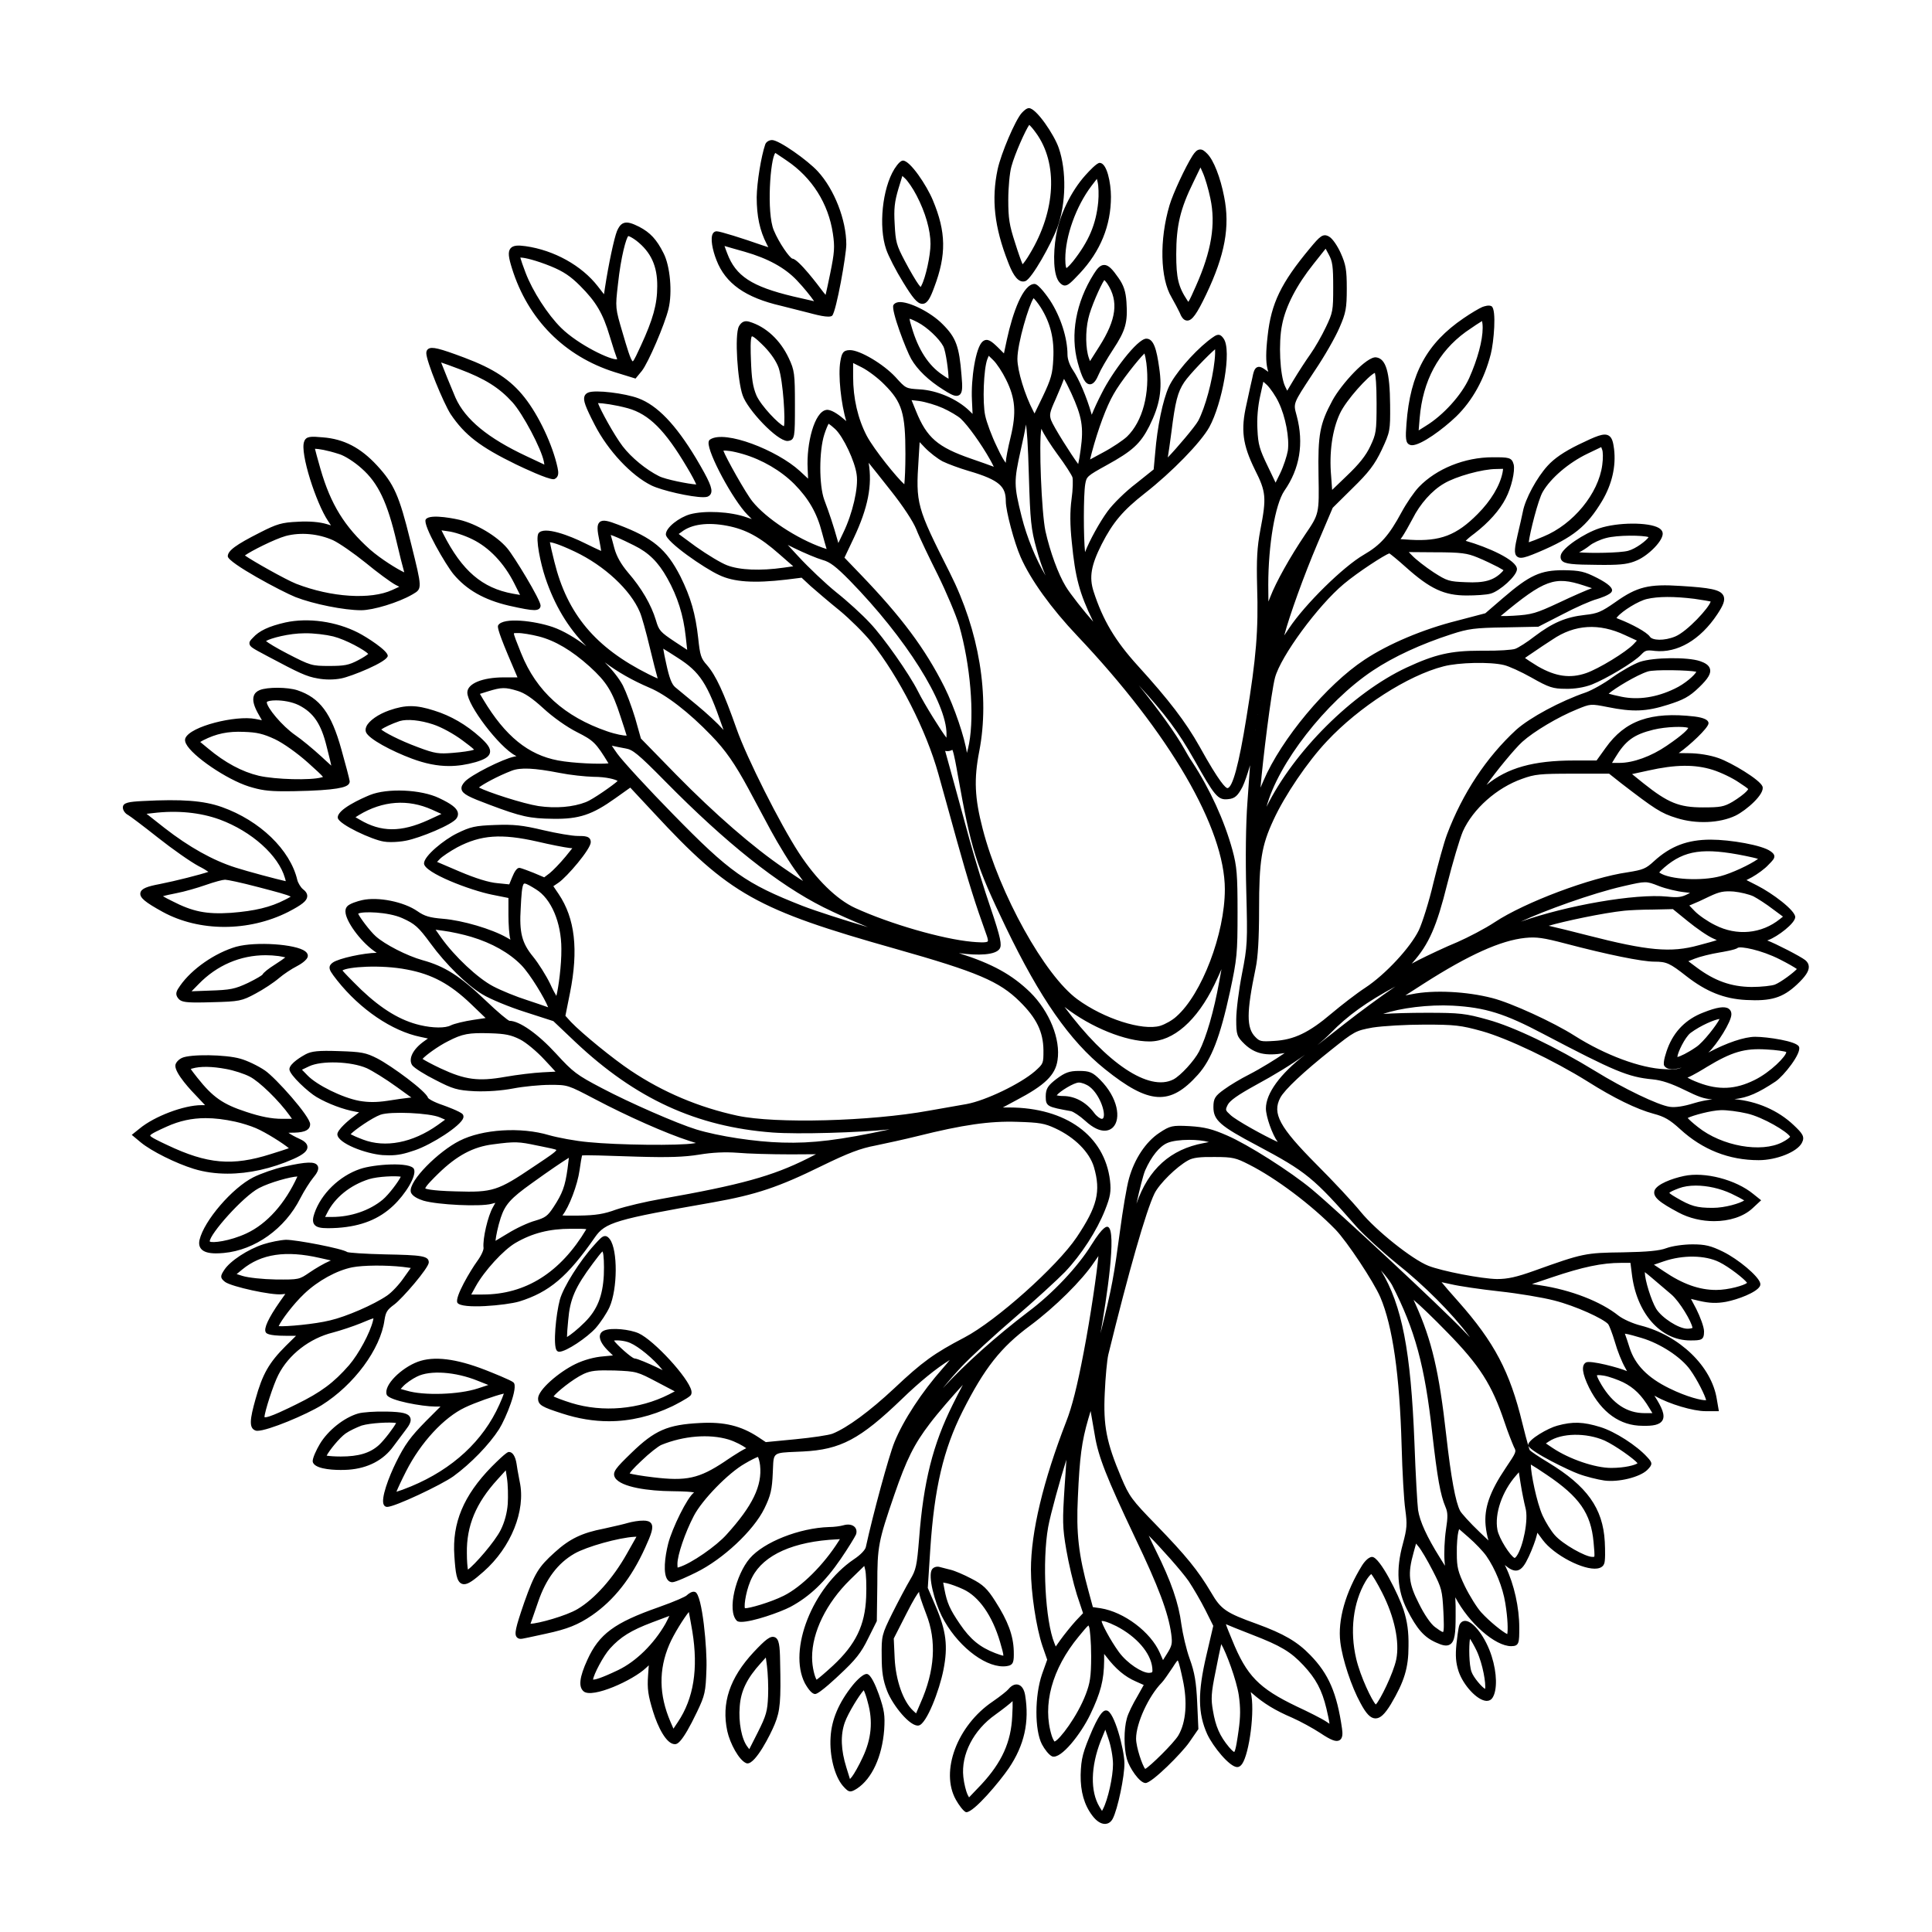 <?xml version="1.0" encoding="UTF-8"?>
<!-- Uploaded to: SVG Repo, www.svgrepo.com, Generator: SVG Repo Mixer Tools -->
<svg fill="#000000" width="800px" height="800px" version="1.1" viewBox="144 144 512 512" xmlns="http://www.w3.org/2000/svg">
 <path d="m456.62 226.84c0.383 0.969 0.953 2.086 1.965 2.117h0.051c1.285 0 2.516-1.703 5.008-6.918 4.984-10.465 6.363-17.973 4.762-25.906-0.988-5.129-2.781-9.703-4.469-11.391-0.734-0.734-1.289-1.215-2.031-1.113-0.707 0.07-1.223 0.656-1.84 1.57l-0.004 0.012c-1.914 2.996-5.231 10.133-6.121 13.16-2.719 9.145-2.488 19.426 0.539 24.434 0.832 1.48 1.766 3.231 2.141 4.035zm3.629-34.547 1.891-3.91 0.605 1.367c0.605 1.324 1.512 4.387 2.012 6.82v0.004c1.473 6.82 0.289 13.996-3.836 23.25-0.812 1.832-1.582 3.578-1.996 4.18-0.082-0.109-0.168-0.246-0.238-0.348-2.414-3.629-2.973-5.926-2.973-12.281 0.012-7.559 1.062-12.016 4.535-19.082zm-213.49 125.5c0-1.379-5.562-4.961-7.844-6.121-5.84-2.988-13.234-4.031-19.281-2.715h-0.008c-4.387 1.004-6.961 2.215-8.605 4.051l-0.152 0.16c-0.457 0.469-0.848 0.875-0.754 1.457 0.125 0.797 0.91 1.215 4.219 2.977l0.605 0.324c8.359 4.445 10.258 5.359 13.234 5.863 0.973 0.191 2.062 0.289 3.141 0.289 1.074 0 2.141-0.098 3.078-0.281 2.574-0.473 12.367-4.398 12.367-6.004zm-7.879 1.191c-2.438 1.273-3.582 1.5-7.629 1.5-4.621 0-4.934-0.09-11.078-3.254-3.082-1.598-4.996-2.793-5.688-3.34 1.23-0.77 6.172-2.062 10.188-2.062 2.484-0.055 5.844 0.383 7.633 0.828 3.465 0.883 8.383 3.656 9.281 4.637-0.402 0.344-1.379 1.008-2.707 1.691zm-45.762 20.664c-0.156 0.41-0.09 0.902 0.188 1.453 1.594 3.231 10.785 9.477 16.672 11.336 3.043 0.926 4.863 1.258 9.418 1.258 0.77 0 1.617-0.012 2.562-0.023 11.539-0.211 13.773-1.055 14.445-1.855 0.273-0.324 0.289-0.656 0.258-0.848-0.07-0.574-1.117-4.57-2.195-8.375-2.656-9.582-5.703-13.684-11.652-15.668-2.625-0.852-7.941-0.883-9.984-0.047-0.801 0.324-1.336 0.84-1.57 1.543-0.402 1.18 0.035 2.801 1.379 5.098l0.766 1.344-1.734-0.336c-5.144-1-17.25 1.914-18.551 5.121zm24.031-10.043c1.742 0 4.098 0.336 6.019 1.266 3.934 1.996 5.945 4.977 7.41 11.012l0.449 1.789c0.328 1.309 0.629 2.5 0.766 3.234-0.414-0.352-0.977-0.875-1.566-1.422l-1.027-0.957c-2.281-2.09-5.375-4.641-6.902-5.672-3.594-2.5-7.594-7.371-7.598-8.777 0.156-0.277 1.125-0.473 2.449-0.473zm-19.293 10.574c3.449-1.758 6.574-2.41 10.762-2.227 3.481 0.117 5.098 0.492 8.219 1.934 2.238 1.059 5.941 3.688 8.797 6.246 2.07 1.867 3.531 3.188 3.969 3.762-0.121 0.039-0.266 0.086-0.395 0.121-2.856 0.82-12.184 0.574-16.617-0.43-4.469-1.059-8.996-3.496-13.469-7.25l-2.066-1.707zm320.34-78.191c2.438 0 8.254-4.297 11.695-7.598 4.312-4.191 7.488-9.922 9.18-16.559 0.785-3.004 1.586-11.82 0.203-12.672-0.68-0.402-1.926 0.004-2.422 0.195l-0.016 0.004c-0.766 0.316-2.992 1.613-4.949 2.961-9.773 6.641-14.172 14.73-15.156 27.922-0.293 3.777-0.289 5.246 0.945 5.652 0.152 0.07 0.324 0.094 0.52 0.094zm2.031-7.207c0.82-9.84 4.934-17.516 12.191-22.812 2.144-1.508 3.723-2.523 4.336-2.887 0.082 0.344 0.168 0.957 0.168 1.824 0 3.293-1.336 8.262-3.57 13.285-2.062 4.543-6.891 9.871-11.488 12.672l-1.906 1.199zm-338.36 101.5c-3.688 0.191-5.309 0.406-5.309 1.719 0 0.742 0.613 1.605 1.41 2 0.465 0.25 3.981 2.883 7.891 5.984 3.844 3.047 8.691 6.438 10.812 7.566 1.18 0.59 2.051 1.133 2.562 1.5-2.133 0.727-8.574 2.383-12.918 3.238-3.168 0.598-4.926 1.152-5.117 2.367-0.195 1.234 1.195 2.41 5.965 5.031 4.848 2.637 10.523 3.953 16.297 3.953 5.773 0 11.648-1.316 16.883-3.949 3.738-1.941 4.969-2.934 5.078-4.098 0.082-0.898-0.629-1.562-1.16-1.969-0.57-0.469-1.281-1.633-1.477-2.434-1.867-7.965-9.906-15.73-19.996-19.316-4.832-1.703-10.516-2.141-20.922-1.594zm37.602 26.191c-3.785 1.949-7.918 2.949-14.262 3.441-6.535 0.422-10.16-0.312-15.637-3.144-0.969-0.484-1.898-0.945-2.387-1.258 0.672-0.223 2.062-0.508 3.613-0.82 2.086-0.395 5.531-1.395 7.656-2.141 2.481-0.871 4.578-1.414 5.164-1.414h0.035c0.574 0 3.977 0.684 8.879 1.98h0.004c4.527 1.184 7.668 2.004 8.508 2.504-0.352 0.234-1.086 0.609-1.574 0.852zm-17.223-21.281c8.469 3.141 15.566 9.508 17.27 15.504 0.105 0.328 0.168 0.609 0.207 0.828-2.293-0.5-10.148-2.59-13.32-3.613-5.965-1.891-12.281-5.414-18.785-10.48l-4.777-3.762 1.742-0.195c6.344-0.77 12.445-0.184 17.664 1.719zm111.15-157.09c-1.828-0.918-3.09-1.359-4.106-0.992-0.906 0.328-1.402 1.246-1.77 2.09l-0.012 0.02c-0.789 2.004-2.246 8.883-3.184 15.008l-0.262 1.754-1.637-2.106c-4.262-5.5-11.602-9.578-19.16-10.641-1.926-0.262-3.254-0.258-3.965 0.574-0.789 0.941-0.492 2.527 0.379 5.32 4.223 13.527 13.906 23.297 27.262 27.504l5.481 1.691 1.668-2.023c1.703-2.144 6.062-12.289 7.07-16.449 1.059-4.352 0.43-11.391-1.32-14.762-1.816-3.621-3.5-5.449-6.445-6.988zm-20.703 26.777c-3.527-3.473-7.57-9.742-9.406-14.59-0.691-1.773-1.219-3.371-1.402-4.027h0.086c1.062 0 4.07 0.715 7.992 2.301 3.332 1.367 5.219 2.625 7.773 5.184 4.231 4.227 6.055 7.332 7.824 13.281 0.789 2.664 1.699 5.402 1.965 6.055 0.02 0.051 0.035 0.09 0.047 0.121-1.488 0.383-10.293-3.793-14.879-8.324zm21.121 4.781c-0.801 1.75-1.793 3.918-2.125 4.109-0.57-0.312-1.594-3.82-2.68-7.531-1.965-6.648-1.965-6.648-1.25-12.879 0.805-7.543 2.223-12.375 2.75-12.801 0.23 0.02 1.117 0.457 2.106 1.203 3.898 3.031 5.617 6.769 5.559 12.137-0.008 4.734-1.105 8.711-4.359 15.762zm243.8 55.52c-0.109 0.543-0.031 0.984 0.258 1.34 0.781 0.961 2.871 1.125 9.668 1.176 0.59 0.004 1.148 0.012 1.664 0.012 4.746 0 6.519-0.277 8.625-1.211 3.082-1.32 7.184-5.426 6.781-7.344-0.098-0.484-0.438-0.902-1.012-1.238-2.68-1.566-10.938-1.523-15.766 0.098-3.949 1.305-9.836 5.168-10.219 7.168zm23.281-4.832c-0.5 0.852-3.356 3.082-5.422 3.621-2.102 0.574-10.117 0.684-13 0.398 0.629-0.277 1.875-1.039 2.816-1.789 0.777-0.664 2.781-1.594 4.297-1.984 3.082-0.848 9.953-0.758 11.309-0.246zm-10.617-26.934c-1.285-0.699-3.199 0.117-7.965 2.422-3.84 1.883-6.434 3.664-8.168 5.582-2.875 3.133-5.949 8.816-6.566 12.148-0.242 1.148-0.848 3.918-1.391 6.156-0.734 3.25-1.078 4.977-0.16 5.754 0.277 0.23 0.613 0.344 1.039 0.344 0.977 0 2.414-0.574 4.644-1.5 9.191-3.894 12.812-6.812 16.863-13.562 2.625-4.438 3.719-9.195 3.168-13.766-0.227-1.699-0.473-3.039-1.465-3.578zm-1.664 7.805v0.004c-0.996 7.578-7.691 15.734-15.594 18.973-1.75 0.762-3.141 1.273-3.883 1.512 0.258-2.418 2.492-11.332 3.715-13.375 2.117-3.648 6.863-7.699 11.82-10.086l3.668-1.758 0.258 0.707c0.211 0.508 0.266 2.246 0.016 4.023zm-311.8 14.465c-0.836 1.473 5.438 12.195 7.379 14.5 3.461 4.137 8.102 6.777 14.617 8.312 3.652 0.82 5.613 1.184 6.75 1.184 0.645 0 1.023-0.117 1.301-0.332 0.258-0.207 0.398-0.516 0.398-0.855 0-1.535-7.129-13.234-8.855-15.219-2.734-3.231-8.184-6.465-12.676-7.523-0.074-0.02-7.766-1.797-8.891-0.105zm5.922 3.113c1.57 0.176 4.457 1.125 6.434 2.117h0.004c4.449 2.168 8.383 6.297 11.082 11.629l1.559 3.117-1.91-0.328c-8.113-1.477-13.453-6.062-18.414-15.805l-0.488-0.977zm-15.555 47.453c-2.941 1.027-5.387 2.742-6.082 4.262-0.316 0.68-0.23 1.203-0.105 1.523 0.707 1.797 6.856 5.039 12.152 7.012 3.512 1.309 6.68 1.961 9.84 1.961 2.316 0 4.629-0.348 7.07-1.039 2.074-0.625 3.516-1.281 3.785-2.457 0.281-1.215-0.777-2.473-2.574-4.117-3.707-3.344-7.82-5.727-12.203-7.082-4.797-1.547-7.582-1.559-11.883-0.062zm11.621 3.734c2.16 0.699 5.441 2.492 7.801 4.258 1.152 0.863 2.555 1.906 3.031 2.414-0.047 0.02-0.098 0.039-0.156 0.066-0.684 0.262-3.152 0.625-5.512 0.805-3.648 0.293-4.656 0.207-9.109-1.473-5.113-1.883-9.09-4.051-9.824-4.734 0.645-0.465 2.684-1.492 4.891-2.227 1.984-0.594 5.473-0.246 8.879 0.891zm23.195 242.33c0.281 0 0.527-0.055 0.68-0.086 0.52-0.086 2.035-0.418 3.785-0.797l2.231-0.484c5.668-1.219 8.516-2.359 12.195-4.871 5.84-4.039 10.438-9.879 14.055-17.852 1.707-3.738 2.312-5.461 1.648-6.473-0.434-0.648-1.266-0.77-2.062-0.77-1.215-0.035-3.098 0.309-4.203 0.629l-0.012 0.004c-0.777 0.242-3.133 0.801-6.281 1.492-5.777 1.109-9.062 2.684-13 6.258-4.348 3.918-5.336 5.531-8.09 13.262-2.371 6.891-2.699 8.453-1.969 9.273 0.293 0.328 0.68 0.414 1.023 0.414zm3.106-5.453c0.414-1.176 0.961-2.742 1.516-4.367 2.062-6.066 5.211-10.242 9.633-12.777 3.223-1.844 11.703-4.219 15.914-4.449l0.504-0.02-2.59 4.586c-3.652 6.469-8.516 11.914-13.02 14.586-2.957 1.785-10.453 3.863-12.469 3.891 0.121-0.344 0.301-0.84 0.512-1.449zm-62.176-290.59c-4.231 0.188-5.559 0.57-10.113 2.906-6.316 3.195-8.449 4.766-8.449 6.246 0 1.715 14.344 9.375 17.938 10.809 4.766 1.859 12.902 3.488 17.402 3.488 3.211 0 9.895-2.047 13.504-4.137l0.277-0.16c2.418-1.402 2.367-1.617-0.484-13.098l-0.293-1.16c-2.902-11.801-4.301-14.941-8.793-19.809-4.359-4.719-8.793-7.023-14.379-7.453-3.129-0.281-4.438-0.336-4.934 1.137-1.152 2.957 3.164 16.312 6.359 21.062l0.754 1.129-1.082-0.328c-1.949-0.582-4.691-0.812-7.707-0.633zm6.019-13.93c-0.871-3.047-1.32-4.731-1.48-5.41 0.883 0.012 3.047 0.316 6.422 1.41h0.012c1.473 0.449 4.082 2.117 5.934 3.797 4.398 3.875 6.832 8.992 9.297 19.562 0.727 3.144 1.559 6.434 2.004 7.984-1.812-0.82-6.191-3.531-9.078-6.055-6.758-6.051-10.434-12.02-13.109-21.289zm3.305 18.82c1.617 0.754 5.488 3.43 8.625 5.961 2.984 2.465 6.699 5.211 7.969 5.879l0.969 0.492-1.848 0.852c-5.703 2.641-16.191 1.969-25.504-1.648-2.781-1.113-11.602-6.086-13.562-7.492 1.562-1.152 7.856-4.332 10.832-5.164 3.945-1.039 8.625-0.617 12.52 1.121zm101.66-81.863c-0.383 0-0.719 0.188-0.945 0.52-0.832 1.223-0.117 4.543 0.902 7.109 2.379 6.195 7.664 9.934 17.125 12.117 1.996 0.488 5.203 1.309 7.547 1.91l0.781 0.207c1.883 0.492 3.273 0.746 4.168 0.746 0.523 0 0.875-0.086 1.055-0.262 1.09-1.168 3.734-16.055 3.734-18.867 0-6.473-3.176-14.609-7.543-19.352-2.691-2.938-10.273-8.309-12.133-8.309-0.797 0-1.586 0.508-1.805 1.152-1.082 3.133-2.207 10.055-2.266 13.984 0 5.039 0.82 8.879 2.66 12.434l0.418 0.832-1.703-0.555c-5.023-1.762-11.043-3.668-11.996-3.668zm15.57-20.766c0.398 0.246 1.316 0.871 2.207 1.48l0.789 0.539h0.004c6.707 4.516 11.055 11.383 12.242 19.34 0.527 3.566 0.438 4.957-0.715 10.605-0.559 2.734-0.969 4.613-1.215 5.644-0.289-0.328-0.645-0.766-1.047-1.301-0.629-0.848-6.207-8.289-7.758-8.289-0.754-0.25-3.531-4.144-4.934-7.543-1.941-4.684-0.918-19.043 0.426-20.477zm5.68 33.746c1.863 1.949 3.715 4.273 4.586 5.547-1.184-0.258-3.211-0.715-5.562-1.27-10.957-2.621-15.203-5.391-17.461-11.402-0.23-0.609-0.551-1.43-0.719-1.965 0.812 0.242 3.102 0.91 5.344 1.527 6.156 1.766 10.664 4.242 13.812 7.562zm74.762 209.53c-2.504 0-3.672 0.418-5.941 2.121l-0.012 0.004c-2.207 1.715-2.84 2.523-2.84 4.664 0 2.656 0.508 2.746 6.715 3.879 0.605 0.141 2.316 1.246 3.703 2.508 2.238 2.066 3.945 2.66 5.168 2.66s1.965-0.598 2.266-0.918c2.156-2.231 1.293-7.812-3.422-12.566-2.019-2.023-2.812-2.352-5.637-2.352zm6.531 12.309c-0.109 0.324-0.273 0.387-0.488 0.387-0.352 0-1.344-0.641-2.035-1.621-2.109-2.812-5.094-4.422-8.184-4.422-0.82 0-1.395-0.098-1.715-0.18 0.805-1.055 4.578-3.394 5.883-3.394 0.707 0 2.023 0.453 2.871 1.133h0.004c2.578 2.012 4.191 6.594 3.664 8.098zm-93.832-210.84c-1.234-0.387-2.106-0.02-2.797 1.199l-0.004 0.012c-1.203 2.273-0.348 14.559 0.988 18.27 1.25 3.754 9.074 12.105 11.875 12.105 0.066 0 0.121-0.004 0.176-0.012 1.805-0.273 1.805-0.973 1.805-9.574 0-8.23-0.121-9.16-1.629-12.359-2.254-4.812-6.051-8.332-10.414-9.641zm9.129 27.676c-1.289-0.457-6-5.309-7.285-8.152-0.957-2.289-1.289-4.418-1.461-9.512-0.07-1.867-0.211-5.758 0.258-6.152h0.023c0.551 0 2.543 1.988 3.301 2.75 1.789 1.859 3.168 3.91 3.773 5.617 1.223 3.723 1.797 14.082 1.391 15.449zm-38.602-7.406c-3.387-1.285-11.461-2.344-13.301-1.496-0.48 0.207-0.801 0.527-0.953 0.957-0.383 1.074 0.195 2.707 2.711 7.582 3.512 6.848 9.699 13.445 15.035 16.062 2.691 1.32 10.496 3.109 13.734 3.109 0.48 0 0.855-0.039 1.109-0.125 0.488-0.191 0.812-0.516 0.961-0.953 0.418-1.219-0.473-3.285-3.981-9.211-5.426-9.008-10.293-14.066-15.316-15.926zm5.496 20.641c-3.441-1.723-7.316-4.906-9.633-7.918-2.262-2.977-5.883-9.598-6.539-11.445 1.195 0.016 4.469 0.43 7.926 1.371 5.606 1.578 9.848 5.812 15.652 15.625 1.27 2.098 2.117 3.754 2.465 4.574-1.961-0.117-8.148-1.32-9.871-2.207zm98.035-97.531c-0.625 0-1.387 0.707-1.918 1.293-1.703 1.891-5.457 10.676-6.379 14.922-1.684 7.969-0.863 15.312 2.746 24.539 0.938 2.469 2.207 5.195 3.996 5.195 0.207 0 0.418-0.035 0.641-0.117 1.738-0.707 6.801-9.789 8.457-14.211 2.297-6.332 2.449-14.984 0.367-21.035-1.184-3.5-5.961-10.586-7.91-10.586zm0.246 38.586c-0.938 1.594-1.578 2.418-1.934 2.797-0.371-0.883-1.133-2.957-2.004-5.758-1.5-4.613-1.785-6.41-1.785-11.297 0-3.246 0.367-7.211 0.828-8.844 0.91-3.391 3.742-9.652 4.727-11.047 0.371 0.336 1.055 1.09 1.77 2.109l0.012 0.012c5.891 8.082 5.262 20.645-1.613 32.027zm19.648 2.981c-1.039 0.023-1.832 0.973-2.711 2.383-4.742 7.516-6.293 16.09-4.242 23.531 1.133 4.082 1.984 5.621 3.141 5.699 0.031 0 0.059 0.004 0.09 0.004 1.055 0 1.758-1.309 2.312-2.613 0.465-1.152 2.176-4.109 3.812-6.602 3.324-5.047 3.918-7.168 3.547-12.602-0.191-2.777-0.742-4.438-2.106-6.363-1.547-2.227-2.613-3.445-3.797-3.445-0.016 0.008-0.031 0.008-0.047 0.008zm0.867 4.934c3.055 4.672 2.438 9.5-2.121 16.672l-2.457 3.875-0.289-0.785c-0.891-2.5-0.961-7.094-0.16-10.48 0.586-2.777 3.269-8.848 4.238-10.227 0.207 0.199 0.512 0.535 0.789 0.945zm-54.137-32.598c-0.559 0-1.328 0.746-2.281 2.223l-0.004 0.012c-3.195 5.16-4.231 15.301-2.18 21.27 0.578 1.75 2.629 5.738 4.481 8.715 2.453 4 3.75 5.738 5.106 5.738 0.055 0 0.105 0 0.16-0.004 1.219-0.121 1.969-1.578 2.996-4.387 3.254-8.613 3.16-14.656-0.371-23.078-1.641-3.949-6.016-10.488-7.906-10.488zm4.887 33.113c-0.074 0.137-0.145 0.277-0.215 0.398-0.152-0.176-0.348-0.43-0.539-0.672-0.59-0.77-2.266-3.586-3.633-6.195-2.238-4.246-2.465-5.074-2.707-9.844-0.238-4.004-0.039-5.84 0.992-9.332l1.043-3.402 0.715 0.656c0.672 0.625 2.066 2.594 3.066 4.543 2.344 4.5 3.68 9.176 3.68 12.828 0.004 3.023-1.281 8.891-2.402 11.02zm47.23-32.508c-0.742 0-2.691 2.066-3.793 3.293-3.793 4.227-6.84 10.523-7.769 16.035-0.785 4.719-0.801 10.629 1.023 12.461 0.371 0.371 0.754 0.711 1.309 0.711h0.02c0.867-0.012 1.688-0.836 3.926-3.203 5.492-5.859 8.277-12.695 8.277-20.324 0-3.664-1.066-8.973-2.992-8.973zm-0.379 10.367c-0.59 5.953-2.469 10.375-6.695 15.75-1.316 1.613-1.742 1.734-1.719 1.773-0.055-0.051-0.312-0.414-0.312-2.469 0-5.984 2.856-13.934 6.941-19.324l1.426-1.855 0.188 0.781c0.273 1.031 0.348 3.477 0.172 5.344zm-54.27 27.305-0.004 0.004c-0.73 1.25 3.422 12.07 4.715 14.297 1.648 2.863 4.586 5.68 8.496 8.137 1.543 0.977 2.648 1.637 3.5 1.637 0.258 0 0.492-0.059 0.707-0.191 0.938-0.57 0.906-2.106 0.629-5.234-0.613-7.734-1.461-10.02-5.019-13.574-3.148-3.199-9.055-6.133-11.68-5.836-0.789 0.105-1.168 0.469-1.344 0.762zm6.418 4.578c2.453 1.254 5.699 4.297 6.797 6.367 0.691 1.375 1.391 6.746 1.391 8.586-0.402-0.215-0.977-0.578-1.629-1.043-3.699-2.469-6.445-6.723-8.152-12.66-0.152-0.488-0.523-1.684-0.551-2.195 0.512 0.113 1.668 0.703 2.144 0.945zm-55.406 31.824c-0.293 2.719 6.457 15.285 10.328 19.207l1.117 1.117-1.375-0.465c-4.301-1.516-11.035-1.867-15.008-0.797-2.816 0.812-6.387 3.477-6.387 5.32 0 1.941 10.262 9.027 14.148 10.785 3.871 1.844 9.184 2.207 17.766 1.203l4.066-0.508 2.398 2.231c1.449 1.27 4.926 4.258 7.688 6.481 2.676 2.211 6.41 5.914 8.312 8.254 7.445 9.367 14.617 23.441 17.844 35.031 0.441 1.559 1.254 4.504 2.203 7.918 0.852 3.082 1.805 6.551 2.695 9.734 3.074 11 4.887 16.773 7.754 24.723 0.156 0.422 0.641 1.719 0.43 2-0.328 0.438-2.84 0.227-4.191 0.109-7.844-0.719-21.719-4.734-30.938-8.953-4.887-2.238-10.324-7.559-14.906-14.586-5.027-7.715-13.82-25.195-16.5-32.816-3.449-9.789-5.508-14.227-7.871-16.965-1.586-1.758-1.844-2.559-2.324-7.144-0.73-6.504-1.961-10.785-4.719-16.363-3.734-7.281-7.285-10.227-16.539-13.723-2.422-0.922-3.961-1.426-4.836-0.684-0.82 0.699-0.691 2.09-0.059 5.144 0.223 1.129 0.359 1.961 0.434 2.516-0.891-0.395-2.453-1.125-4.43-2.106-3.617-1.809-10.801-4.664-12.203-2.523-0.785 1.41 0.555 7.871 1.828 11.695 2.422 7.246 5.984 13.234 10.867 18.172-2.957-2.242-6.102-4.098-8.855-5.062-4.883-1.676-13.121-2.648-14.473-0.508-0.172 0.293-0.434 0.734 2.562 7.879l2.535 5.961-3.594-0.004c-5.707 0-9.699 1.652-9.699 4.016 0 3.379 8.449 14.465 12.727 16.703l0.297 0.156-0.543 0.117c-3.125 0.625-11.613 4.926-13.16 6.664-0.543 0.609-1.027 1.281-0.836 2.062 0.297 1.215 2.012 2.031 7.371 4.031 8.348 3.144 10.711 3.668 16.844 3.727 6.949 0.125 10.449-1.109 16.516-5.441l3.965-2.82 6.273 6.727c19.992 21.574 27.188 25.613 64.137 36.031 21.562 6.102 27.391 8.574 32.805 13.93 4.465 4.41 6.223 8.031 6.281 12.914 0 3.535 0 3.535-2.262 5.566-3.883 3.359-13.012 7.742-18.078 8.688-2.473 0.422-6.953 1.211-9.977 1.754-15.527 2.836-40.684 3.5-50.789 1.336-10.211-2.207-19.719-6.227-28.258-11.941-4.672-3.113-12.82-9.754-15.844-12.898l-1.48-1.637 1.211-6.039c2.289-11.445 1.34-19.785-3.004-26.234l-1.402-2.074 1.359-0.922c2.242-1.516 8.555-8.906 8.555-10.734 0-1.656-1.605-1.656-3.465-1.656-1.438 0-5.492-0.684-9.227-1.559-5.375-1.281-7.742-1.535-12.625-1.352-5.309 0.188-6.543 0.457-10.172 2.242-3.356 1.648-8.699 5.949-8.699 7.941 0 2.473 12.258 7.141 18.043 8.297l4.328 0.867v4.504c0 2.418 0.195 5.43 0.527 6.543l-0.977-0.559c-3.977-2.273-11.707-4.555-16.895-4.977-3.543-0.293-4.871-0.684-6.766-2.004-3.594-2.504-10.422-3.883-14.645-2.941-1.137 0.25-3.457 0.945-4.031 1.719-0.379 0.441-0.5 1.074-0.344 1.883 0.516 2.731 4.453 7.965 8.227 10.363-3.324 0.02-10.102 1.461-11.652 2.594-0.367 0.277-0.766 0.613-0.836 1.16-0.105 0.781 0.465 1.586 1.996 3.547 6.109 7.703 14.57 13.441 22.066 14.977l1.996 0.43-0.953 0.68c-2.984 2.102-4.293 4.644-3.246 6.363 0.523 0.785 3.578 2.641 6.098 3.898 4.707 2.445 5.879 2.785 10.484 3.031 3.316 0.133 7.129-0.145 10.242-0.734 2.695-0.523 7.09-0.953 9.793-0.953 4.629 0 4.629 0 11.859 3.793 8.578 4.527 18.836 9.074 24.957 11.047l1.789 0.562-0.5 0.09c-3.941 0.656-20.148 0.469-27.961-0.309-3.473-0.301-8.133-1.195-10.449-1.848-7.481-2.242-17.688-1.602-23.746 1.492-5.477 2.742-13.492 10.602-12.914 13.508 0.242 1.188 2.188 1.984 3.34 2.352 3.793 1.113 15.094 1.652 18.078 0.84 0.371-0.109 0.711-0.203 0.992-0.266-0.16 0.309-0.371 0.691-0.637 1.16-1.336 2.289-2.762 8.398-2.492 10.758 0.066 0.43-0.418 1.824-1.699 3.582-1.664 2.277-6.039 9.582-5.223 10.984 1.113 1.785 12.957 0.676 16.379-0.332 7.981-2.481 12.852-6.609 20.043-16.992 2.762-3.969 5.394-4.746 31.336-9.289 11.441-2.039 17.367-4.031 28.828-9.668 7.031-3.426 10.223-4.637 14.242-5.391 2.586-0.539 7.824-1.668 11.09-2.488 12.004-2.996 19.133-4.035 26.43-3.789 5.953 0.176 7.281 0.406 10.156 1.754 5.125 2.387 9.023 6.312 10.184 10.246 1.875 6.445 0.891 10.438-4.57 18.582-5.215 7.754-21.348 22.164-29.762 26.574-8.035 4.195-11.16 6.465-18.582 13.461-6.5 6.082-12.469 10.465-16.363 12.027-1.004 0.395-5.402 1.047-9.809 1.473l-7.879 0.762-1.996-1.328c-4.578-3.012-9.055-4.09-15.434-3.734-8.602 0.434-12 1.914-18.184 7.918-4.121 4-5.164 5.109-4.328 6.586 1.566 2.555 9.078 3.516 15.039 3.566 3.531 0.035 5.176 0.176 5.906 0.324-1.805 1.258-5.844 9.551-6.871 13.586-0.898 3.578-1.402 7.977-0.152 9.578 0.328 0.418 0.754 0.637 1.25 0.637 0.875 0 4.519-1.703 6.324-2.606 7.098-3.488 15.203-11.074 18.066-16.914 1.676-3.426 2.051-5.039 2.238-9.559l0.051-1.18c0.16-4.055 0.16-4.055 6.055-4.301l1.879-0.086c9.977-0.5 15.125-3.223 26.227-13.906 4.715-4.566 9.055-8.098 12.688-10.344-0.453 0.57-1.059 1.301-1.863 2.215-5.551 6.266-10.461 13.773-12.812 19.594-1.473 3.621-5.656 18.984-7.582 27.824-0.172 0.648-1.238 1.93-3.195 3.211-10.922 7.43-17.469 23.98-12.949 32.816 1.074 1.898 1.988 2.863 2.727 2.863 1.113 0 6.203-4.867 6.41-5.062 4.312-4 5.809-5.906 7.633-9.672l2.297-4.594 0.133-9.715c0-10.031 0.25-11.367 4.5-23.738 3.234-9.387 5.254-13.441 9.402-18.871 2.098-2.785 6.031-7.305 8.77-10.289-0.828 1.547-1.777 3.391-2.641 5.152-5.301 10.59-7.809 20.57-8.953 35.598-0.594 7.266-0.816 8.289-2.394 10.918-0.953 1.613-3.055 5.562-4.684 8.812-2.828 5.715-2.902 6.035-2.84 11.461 0 4.137 0.348 6.363 1.438 9.18 1.473 3.805 6.144 9.598 8.363 9.16 2.074-0.348 5.508-9.32 6.566-14.766 1.23-6.219 0.734-10.289-2.031-16.758l-2.121-4.938 0.66-10.246c1.066-16.176 3.473-26.434 8.574-36.582 5.773-11.426 10.113-16.93 17.828-22.633 6.644-4.938 13.805-12.02 17.023-16.852 0.43-0.656 0.812-1.203 1.129-1.637-0.359 4.137-2.039 15.84-3.906 25.543-1.703 8.938-3.082 14.418-4.621 18.328-6.121 15.758-9.355 29.32-9.355 39.227 0 6.082 1.402 15.367 3.059 20.277l1.254 3.602-1.375 3.848c-1.965 5.769-1.977 14.797-0.023 18.57 0.672 1.281 1.844 2.828 2.699 3.203 2.336 0.863 7.668-6.012 10.098-11.078 2.769-5.777 3.633-9.105 3.688-14.238v-1.832l0.559 0.699c2.5 3.289 4.934 5.332 7.863 6.602 1.023 0.465 1.664 0.75 2.07 0.926-0.242 0.465-0.73 1.344-1.688 3.019-1.145 1.914-2.465 4.539-2.785 5.836-0.816 2.883-0.816 7.801 0 10.742 0.66 2.344 3.359 6.383 4.957 6.383 1.719 0 9.707-8.051 11.582-10.793l2.418-3.5-0.316-7.043c-0.246-5.414-0.691-8.012-1.977-11.551-0.934-2.551-1.867-6.723-2.207-9.113-0.727-5.699-2.684-11.375-6.777-19.613-0.785-1.57-1.422-2.934-1.879-3.949 2.871 2.84 8.688 9.34 10.594 12.082 1.16 1.75 3.223 5.25 4.434 7.672l2.074 4.152-1.824 7.82c-2.324 9.906-2.262 15.371 0.227 20.902 1.523 3.273 5.934 8.711 7.945 8.711 0.473 0 0.91-0.281 1.301-0.84 1.91-2.75 3.465-14.312 2.281-19.035l0.359 0.309c3.094 2.719 6.09 4.543 10.676 6.508 2.125 0.945 5.422 2.742 7.344 4 2.938 1.969 4.297 2.484 5.199 1.914 0.855-0.539 0.785-1.859 0.609-3.074-1.344-9.387-3.543-14.48-8.398-19.457-3.445-3.566-7.019-5.652-14.148-8.258-8.188-2.934-9.547-3.863-12.125-8.312-3.488-5.879-6.641-9.754-14.656-18.016-6.394-6.559-7.074-7.492-9.184-12.5-3.926-9.301-4.781-13.699-4.363-22.398 0.18-4.176 0.609-8.734 0.945-10.156 5.41-22.059 9.98-38.016 12.227-42.676 1.27-2.594 5.859-7.117 8.934-8.801 1.266-0.715 3.09-0.941 7.008-0.887 4.863 0 5.672 0.246 9.09 1.988 7.144 3.602 16.57 10.688 22.934 17.227 3.078 3.199 10.09 13.77 11.898 17.949 3.258 7.664 5.106 20.5 5.633 39.258 0.188 7.098 0.621 14.566 0.973 17 0.535 3.93 0.469 4.953-0.645 9.117-1.859 6.75-1.5 12.293 1.133 17.441 2.59 5.113 4.523 7.305 7.672 8.695 1.566 0.719 2.801 1.094 3.727 0.484 1.246-0.797 1.457-2.969 1.457-7.516 0.031-1.742-0.004-3.531-0.09-4.957 3.652 6.902 10.57 12.949 14.812 12.949 2.144 0 2.144-0.945 2.144-4.922 0-5.309-1.367-11.461-3.578-16.062l-0.258-0.52c1.266 1.059 2.281 1.633 3.324 1.438 1.215-0.258 2.035-1.547 3.043-3.691 0.891-1.91 1.832-4.434 2.098-5.621l0.168-0.684 1.441 1.945c2.973 3.969 10.785 8.055 14.434 7.535 1.18-0.168 1.648-0.789 1.809-1.223 0.344-0.699 0.293-3.578 0.18-5.879-0.492-8.863-4.695-14.746-15.004-21.004-2.609-1.559-4.641-2.977-4.867-3.238-0.066-0.121-0.203-0.523-0.395-1.176 0.77 1.699 10.969 6.613 13.238 7.418 2.016 0.77 5.148 1.531 6.914 1.789 3.754 0.504 9.375-0.871 11.352-2.781 1.461-1.457 1.461-1.898 0.023-3.406-2.754-3.066-8.566-6.797-12.434-7.981-4.551-1.41-7.324-1.496-11.41-0.371-2.309 0.59-7.727 3.633-7.727 5.144v0.035c-0.352-1.223-0.898-3.238-1.543-5.863-3.293-13.613-7.418-21.438-16.953-32.199-2.125-2.367-3.606-4.102-4.453-5.144 0.277 0.059 0.57 0.121 0.867 0.188l1.703 0.367c2.031 0.488 7.766 1.336 12.777 1.883 4.969 0.539 11.465 1.621 14.488 2.41 5.773 1.461 13.105 4.856 14.344 6.297 0.246 0.332 1.043 2.301 1.773 4.75 0.621 2.242 1.844 5.289 2.711 6.777l0.484 0.906c-1.863-0.855-9.793-2.973-10.891-2.289-1.266 0.754-0.988 2.941 0.852 6.691 3.324 6.594 8.227 10.082 14.16 10.082 2.699 0.07 4.578-0.211 5.289-1.473 0.762-1.371-0.211-3.438-2.031-6.328l-0.125-0.203 0.316 0.18c3.637 2.066 9.957 3.949 13.25 3.949h3.527l-0.551-3.203c-1.359-8.652-9.84-16.852-20.176-19.496-2.039-0.508-4.625-1.656-5.863-2.606-4.68-3.754-12.625-6.84-20.738-8.051l-2.207-0.332 5.273-1.773c8.168-2.762 13.301-3.84 18.305-3.84h2.523l0.352 2.766c1.184 10.473 7.562 17.789 15.496 17.789 2.957 0 3.656-0.09 3.656-2.383 0-1.203-1.062-3.969-2.07-5.981l-1.395-2.641 2.215 0.523c2.719 0.621 4.57 0.691 7.082 0.242 3.098-0.594 8.012-2.449 8.938-4.086 0.105-0.176 0.215-0.473 0.102-0.906-0.516-1.855-5.758-6.273-9.844-8.289-3.219-1.578-4.727-1.941-8.082-1.941-2.379 0-5.422 0.441-6.934 1.008-1.832 0.691-4.953 0.988-11.516 1.109-9.957 0.121-10.609 0.258-23.477 4.871-4.711 1.684-7.023 2.203-9.879 2.203-4.098-0.055-14.652-2.102-18.219-3.523-4.301-1.715-13.828-9.309-17.887-14.262-2.09-2.574-7.262-8.117-11.77-12.621-9.789-9.855-11.754-13.48-9.562-17.637 1.18-2.188 6.125-6.832 13.562-12.746 6.106-4.867 6.41-5.031 10.887-5.856 2.812-0.438 8.852-0.781 13.75-0.781 8.07 0 9.637 0.176 15.25 1.734 6.715 1.879 19.02 7.738 28.012 13.348 6.918 4.375 12.957 7.324 17.473 8.543 2.852 0.742 4.301 1.582 7.043 4.09 5.941 5.445 12.934 8.207 20.801 8.207 4.727 0 10.184-2.176 11.441-4.57 0.867-1.637 0.191-2.484-2.117-4.676-4.188-3.988-9.812-6.383-15.754-6.922 3.547-0.398 6.359-1.668 10.898-4.68 2.16-1.457 6.949-7.481 6.223-9.199-0.539-1.5-8.508-2.648-11.598-2.648-2.891 0-7.57 1.594-12.426 4.172 2.309-2.172 6.102-8.156 6.102-10.133 0-0.828-0.395-1.266-0.73-1.492-1.047-0.715-3.129-0.402-6.723 1.027-4.535 1.742-7.707 4.918-9.43 9.438-0.238 0.637-1.406 3.844-0.91 4.664 0.195 0.316 0.613 0.727 1.477 0.855 0.832 0.133 1.934-0.02 3.152-0.383-1.355 0.559-2.324 0.539-4.5 0.434-6.379-0.238-15.75-3.715-23.871-8.852-5.644-3.602-16.867-8.734-21.824-9.992-6.836-1.773-15.578-2.195-21.266-1.039-0.66 0.133-1.25 0.242-1.77 0.332 1.254-0.82 2.984-1.934 4.949-3.176 11.836-7.566 20.348-11.402 26.812-12.062 2.977-0.301 4.777-0.047 10.656 1.496 11.039 2.91 20.285 4.797 23.562 4.797 3.231 0 4.102 0.398 8.504 3.859 5.273 4.106 9.984 5.992 15.77 6.297 6.664 0.359 9.723-0.551 13.531-4.102 2.227-2.102 3.168-3.512 3.129-4.719-0.02-0.656-0.328-1.238-0.934-1.734-1.23-0.984-7.941-4.434-10.086-5.215 0.102-0.035 0.195-0.074 0.297-0.109 2.473-0.906 7.125-4.457 7.125-6.09 0-1.793-6.102-6.344-10.082-8.359l-2.84-1.445 1.477-0.77c1.402-0.789 3.422-2.231 4.375-3.309 1.074-1.074 1.586-1.621 1.535-2.277-0.047-0.578-0.535-0.938-0.996-1.27-2.188-1.633-10.688-3.09-15.855-3.09-6.172 0-10.672 1.715-15.059 5.727-2.133 1.965-2.848 2.262-6.977 2.926-9.777 1.387-27.215 7.934-35.211 13.219-2.535 1.691-7.098 4.051-9.859 5.262-3.152 1.285-7.871 3.535-10.277 4.742l-1.863 0.984 0.273-0.309c4.289-4.848 6.34-9.516 9.145-20.816 1.438-5.688 3.293-11.941 4.137-13.926 2.691-5.981 9.008-11.578 15.723-13.934 3.352-1.215 4.731-1.355 13.453-1.355h9.578l3.273 2.59c8.762 6.731 10.473 7.906 14.641 9.168 5.129 1.629 11.383 1.371 15.586-0.637 2.875-1.41 7.891-5.793 7.141-7.75-0.699-1.797-8.195-6.281-11.621-7.496-2.242-0.797-5.387-1.305-8-1.305l-2.57-0.035 0.195-0.145c2.473-1.719 7.707-6.5 7.707-7.769 0-0.863-1.246-1.461-3.699-1.773-11.598-1.344-18.414 1.047-23.562 8.297l-2.414 3.359h-6.019c-10.676 0-17.625 1.941-23.145 6.484 2.414-3.449 7.461-9.613 9.48-11.43 3.059-2.762 9.543-6.613 14.449-8.59 3.656-1.508 3.656-1.508 8.152-0.629 6.68 1.359 10.27 1.219 16.047-0.625 3.945-1.254 5.594-2.055 8.227-4.621 2.344-2.258 3.148-3.598 2.887-4.781-0.258-1.168-1.547-1.754-2.637-2.133-3.246-1.125-12.34-1.027-15.949 0.18-1.613 0.559-4.863 2.383-7.246 4.082-2.348 1.727-5.562 3.477-7.082 4.019-6.723 2.301-14.832 6.656-18.484 9.93-7.894 7.281-14.223 16.852-18.305 27.688-0.836 2.195-2.449 8.156-3.594 12.781-1.18 5.098-2.996 10.746-3.883 12.625-2.254 4.625-8.879 11.742-14.172 15.227-2.324 1.512-6.375 4.656-8.949 6.82-5.984 5.09-9.957 6.992-15.18 7.289-3.578 0.23-3.883 0.105-5.008-1.027-2.398-2.398-2.387-6.473 0.047-18.168 0.625-2.856 0.926-7.965 0.926-15.613 0-12.93 0.641-16.918 3.809-23.738 2.996-6.531 9.082-15.504 14.168-20.879 8.5-9.098 21.488-17.438 30.898-19.836 3.965-1.047 12.324-1.238 15.973-0.359 1.293 0.281 4.574 1.773 7.32 3.32 4.613 2.621 5.719 2.984 9.062 2.984 2.332 0.066 4.957-0.359 6.957-1.133 3.719-1.477 11.125-5.84 13.105-7.949 1.023-1.078 1.367-1.25 3.594-0.957 5.941 0.625 12.035-2.902 16.551-9.715 1.508-2.281 2.207-3.75 1.602-4.957-0.801-1.613-3.637-2.07-11.219-2.543-8.551-0.57-11.648 0.203-17.391 4.281-3.727 2.606-4.781 3.047-8.055 3.394-5.066 0.559-8.566 2.051-13.375 5.691-1.934 1.523-4.316 3.019-5.106 3.293-0.73 0.289-4.434 0.555-8.531 0.5h-0.754c-7.836 0-11.984 0.973-19.527 4.473-14.305 6.695-29.84 22.164-37.105 36.895 3.043-11.441 15.625-27.734 28.168-36.102 5.535-3.688 12.758-7.027 20.887-9.656 4.457-1.445 6.156-1.664 13.965-1.785l9.008-0.18 6.387-3.273c3.465-1.828 7.5-3.613 9.199-4.066 0.363-0.109 3.598-1.102 3.898-2.047 0.359-0.84-0.941-2.023-3.863-3.531-3.406-1.734-4.57-2-8.926-2.066-6.144 0-8.988 1.305-16.016 7.344l-4.727 4.074-7.465 1.961c-9.02 2.266-18.203 6.141-24.562 10.363-10.02 6.602-22.035 20.992-26.777 32.086-0.273 0.645-0.527 1.254-0.77 1.797 0.57-7.082 2.812-25.242 3.84-29.145 1.5-5.652 11.387-19.109 18.234-24.832 3.809-3.188 10.781-7.691 12.066-8.105 0.52 0.352 2.262 1.758 4.469 3.742 6.363 5.684 10.105 7.418 16.02 7.418 2.297 0 5.289-0.16 6.398-0.508 2.328-0.648 6.934-4.691 6.934-6.473 0-2.414-7.805-5.863-13.586-7.5 0.379-0.402 1.102-1.059 2.277-1.914 3.785-2.902 6.746-6.223 8.332-9.34 1.492-2.848 2.516-7.203 2.109-8.977-0.504-1.918-1.375-1.918-5.566-1.918-7.394 0-14.887 3.019-19.562 7.875-1.27 1.336-3.273 4.262-4.574 6.664-3.336 6.191-5.586 8.727-10.035 11.305-5.457 3.16-15.633 13.176-19.805 19.488-0.371 0.57-0.836 1.266-1.266 1.891 1.367-5.195 5.223-15.91 8.781-24.273l4.066-9.559 5.223-5.168c4.301-4.188 5.898-6.273 7.75-10.16 2.231-4.777 2.297-5.109 2.238-11.945-0.066-8.699-1.098-12.227-3.672-12.59-2.43-0.402-9.215 7.023-11.602 11.391-3.367 6.254-3.883 9.035-3.699 19.84 0.18 10.254 0.18 10.254-3.582 15.781-4 5.941-7.691 12.551-9.191 16.445l-0.504 1.258-0.039-4.414c0-10.605 1.824-21.32 4.242-24.914 4.117-5.898 5.231-12.586 3.301-19.875l-0.109-0.402c-0.801-2.938-0.801-2.938 4.141-10.445l0.836-1.27c2.469-3.652 5.371-8.715 6.465-11.285 1.691-3.875 1.93-5.129 1.93-10.352 0-4.953-0.246-6.367-1.629-9.445-0.785-1.75-2.156-3.863-3.109-4.344-1.586-0.891-2.422-0.016-5.019 3.109-7.664 9.195-10.281 14.609-11.211 23.191-0.492 4.246-0.508 6.863-0.051 8.758l0.215 0.805-0.379-0.266c-1.012-0.746-1.797-1.266-2.519-0.973-0.785 0.309-1.039 1.359-1.367 3.027-0.246 1.012-0.719 3.176-1.168 5.269l-0.344 1.57c-1.543 6.758-1.039 10.637 2.227 17.297 2.977 5.891 3.113 7.379 1.449 15.984-0.855 4.578-1.039 7.793-0.855 14.949 0.363 11.621-0.215 18.773-2.832 34.77-1.988 12.41-3.691 18.695-5.059 18.695-0.414-0.055-1.961-1.246-7.375-11.043-3.664-6.508-8.105-12.324-16.414-21.457-5.949-6.555-9.215-12.051-11.652-19.602-1.219-3.777-0.684-6.934 2.137-12.52 2.969-5.812 5.644-8.973 11.441-13.512 7.176-5.613 14.844-13.48 17.094-17.547 3.406-6.231 6.055-20.348 3.769-23.469-0.301-0.414-0.637-0.883-1.203-0.969-0.707-0.09-1.367 0.406-2.961 1.633-4.121 3.316-8.863 8.879-10.34 12.141-1.605 3.531-3.062 10.59-3.621 17.559l-0.398 4.328-4.613 3.691c-2.742 2.07-6.168 5.41-7.629 7.445-2.039 2.781-4.793 7.754-5.941 10.785-0.422-3.894-0.438-15.215 0.051-18.043 0.363-1.965 0.383-2.086 5.672-5.004 6.836-3.758 8.957-5.699 11.324-10.367 2.785-5.633 3.465-9.668 2.602-15.422-0.684-4.902-1.457-7.738-3.406-7.738-2.41 0-9.125 9.008-11.809 14.43-1.055 2.031-2.074 4.246-2.66 5.734-0.035-0.105-0.07-0.227-0.105-0.352-1.246-4.352-3.266-9.105-4.922-11.547-0.828-1.215-1.402-2.856-1.402-4 0-4.445-1.82-10.113-4.644-14.438-0.488-0.727-2.977-4.328-4.09-4.328-3.043 0-5.777 7.594-7.324 14.707l-0.785 3.703-1.547-1.547c-1.727-1.672-2.848-2.644-4.106-1.602-1.848 1.551-3.117 9.969-2.828 15.508l0.168 3.672-0.855-0.836c-3.273-3.148-8.59-5.43-13.215-5.672-3.621-0.223-3.621-0.223-6.348-3.246-3.231-3.477-9.43-7.152-12.07-7.152-1.859 0-2.195 0.867-2.555 3.004-0.629 3.606 0.191 11.324 1.578 15.809-0.242-0.18-0.523-0.414-0.855-0.707-1.426-1.215-3.309-2.457-4.434-2.258-3.168 0.465-5.301 8.906-4.949 15.582l0.117 2.641-2.207-2.047c-6.019-5.5-19.816-10.934-23.746-8.344-0.156 0.07-0.379 0.309-0.426 0.766zm10.633 91.918c0.539 1.027 1.422 2.656 2.414 4.504 1.113 2.066 2.367 4.398 3.461 6.449 1.996 3.664 5.18 8.918 7.125 11.441 0.359 0.484 0.945 1.258 1.406 1.926-1.371-0.836-3.543-2.328-5.144-3.43-8.121-5.531-18.223-14.309-28.441-24.707l-9.387-9.617-1.527-5.422c-0.891-2.953-2.348-6.82-3.254-8.641-1.047-1.949-2.75-4.082-4.797-6.137 3.426 2.578 7.344 4.805 11.805 6.715 4.422 1.84 10.559 6.578 16.414 12.676 3.769 3.883 6.273 7.481 9.926 14.242zm-7.047-16.773 0.383 1.078-0.227-0.25c-1.246-1.422-4.223-4.191-6.781-6.297l-2.977-2.457c-1.32-1.082-2.418-1.996-2.867-2.371-0.906-0.801-1.543-2.481-2.344-6.195-0.387-1.684-0.648-3.09-0.789-3.984 0.867 0.523 2.242 1.387 3.824 2.414l0.004 0.004c5.898 3.75 7.875 6.789 11.773 18.059zm-23.332-47.836c3.883 1.91 6.43 4.43 8.801 8.691 2.727 4.863 4.277 9.777 4.887 15.48l0.387 3.5-3.285-2.16c-3.879-2.586-4.207-2.957-5.008-5.703-1.254-4.137-3.809-8.504-7.375-12.617-1.895-2.262-3.012-4.242-3.621-6.402-0.352-1.379-0.742-2.762-0.973-3.566 0.742 0.227 2.418 0.891 6.188 2.777zm-21.113 4.363c-0.613-2.422-1.059-4.438-1.199-5.215 0.559 0.051 2.215 0.414 6.609 2.492 7.844 3.719 14.766 10.148 17.23 16.016 0.492 1.09 1.641 5.199 2.68 9.562 0.801 3.379 1.648 6.609 2.047 8.035-0.516-0.203-1.324-0.574-2.418-1.125-14.078-7.039-21.539-15.941-24.949-29.766zm-10.738 18.926c0.121-0.066 0.598-0.066 1.059-0.066 1.055-0.031 3.535 0.387 5.527 0.887 4.336 1.113 8.742 3.719 13.461 7.961 4.519 4.102 6.047 6.559 8.172 13.16 0.781 2.316 1.422 4.367 1.668 5.18-0.801 0-2.75-0.316-5.16-1.145-11.32-3.891-18.777-10.637-22.777-20.621l-0.082-0.191c-1.125-2.801-1.934-4.824-1.867-5.164zm-8.082 17.605-0.922-1.551 2.141-0.672c3.606-1.109 4.559-1.125 7.856-0.121 1.859 0.562 3.883 1.934 6.769 4.574 2.586 2.398 6.297 5.023 9.027 6.387 4.293 2.172 4.961 2.785 8.277 8.238-2.121 0.258-9.285 0-13.371-0.77-7.894-1.48-13.996-6.445-19.777-16.086zm27.172 27.125c-3.41 1.336-7.996 1.715-12.551 1.055-4.109-0.637-13.566-3.715-15.809-4.926 1.133-0.891 4.914-2.996 8.688-4.445 2.309-0.898 5.969-0.734 12.645 0.574 2.777 0.562 6.828 0.984 9.012 1.043 3.477 0 5.906 0.715 6.418 1.098-1.062 1.035-6.641 4.941-8.402 5.602zm57.414 27.512c-15.098-5.93-19.27-8.887-34.371-24.344-6.414-6.535-13.281-13.984-14.688-15.945-0.52-0.734-1.125-1.582-1.496-2.172 0.871 0.195 2.438 0.52 3.652 0.734h0.008c1.84 0.316 3.113 1.219 10.543 8.77 16.113 16.348 29.816 27.246 41.887 33.312 3.246 1.621 7.734 3.617 11.773 5.269-6.285-1.863-13.652-4.211-17.309-5.625zm-63.922 11.418c0.051 4.238-0.77 10.305-1.324 12.43-0.402-0.664-1.008-1.785-1.652-3.219-1.078-2.211-3.09-5.41-4.492-7.141-3.004-3.648-3.715-6.422-3.305-12.93 0.16-3.168 0.316-6.16 0.891-6.457 0.035-0.02 0.086-0.031 0.137-0.031 0.535 0 1.91 0.852 3.027 1.547l0.004 0.004c4.019 2.445 6.715 8.789 6.715 15.797zm-13.812-17.125-3.109-0.316c-2.238-0.176-5.727-1.25-10.082-3.098l-5.941-2.543 0.715-0.746c0.594-0.645 2.691-2.055 4.664-3.133 6.266-3.281 11.602-3.664 21.156-1.516 3.438 0.816 7.336 1.57 8.539 1.703l0.77 0.07-1.797 2.227c-1.492 1.805-3.375 3.723-4.188 4.375l-1.461 1.109-2.816-1.191c-3.356-1.316-3.633-1.316-3.797-1.316-0.59 0-1.238 0.867-1.918 2.57zm-17.441 12.297c1.949 0.246 5.336 0.984 7.394 1.613 5.477 1.648 10.039 4.227 13.215 7.457 2.41 2.453 6.273 8.926 7.144 11.211-1.246-0.453-3.606-1.25-5.602-1.91-2.762-0.867-6.863-2.535-8.961-3.648-4.047-2.106-10.238-7.906-13.801-12.922l-1.465-2.082zm-6.191 25.004c-5.141-1.195-10.078-4.16-15.543-9.332-3.195-3.125-4.586-4.613-5.027-5.148 1.285-0.945 10.082-1.621 17.105-0.25h0.004c6.637 1.246 11.395 3.809 16.969 9.145l3.859 3.707-3.211 0.48c-2.367 0.348-5.113 1.012-6.012 1.461-1.418 0.766-4.773 0.738-8.145-0.062zm32.543 12.5c-2.414 0.121-6.922 0.664-10.055 1.219-7.059 1.246-10.57 0.777-17.039-2.246-2.402-1.129-4.125-2.082-4.797-2.523 0.828-0.945 4.086-3.356 6.758-4.684 3.828-1.977 5.492-2.281 11.18-2.106 3.965 0.117 5.516 0.434 7.898 1.629 1.578 0.785 4.504 3.223 6.535 5.438 1.324 1.402 2.281 2.449 2.863 3.102-0.648 0.031-1.684 0.09-3.344 0.172zm-23.055 31.562c-7.133-0.172-8.07-0.766-8.098-0.766-0.031-0.551 2.41-2.938 3.445-3.953 4.906-4.785 9.246-7.106 14.52-7.75 5.863-0.785 6.816-0.711 11.578 0.297l1.062 0.211c2 0.406 3.894 0.789 4.133 0.984-0.133 0.488-2.273 1.914-4.75 3.566l-1.211 0.812c-9.566 6.461-10.891 6.906-20.68 6.598zm29.949-8.91c-0.07 0.691-0.191 1.707-0.359 2.926-0.641 4.621-1.336 6.516-3.707 10.137-1.562 2.367-2.152 2.805-4.836 3.606-1.812 0.484-5.098 2.012-7.301 3.391l-0.188 0.109c-1.133 0.68-2.371 1.426-3.059 1.84 0.121-1.219 0.621-3.754 1.387-6.106 1.18-3.531 2.629-5.148 8.176-9.117 4.84-3.492 8.355-5.856 9.887-6.785zm-22.832 36.242h-3.043l1.18-2.152c2.262-4.109 7.41-9.723 10.586-11.547 4.438-2.574 8.949-3.723 14.629-3.723 2.082-0.035 3.473 0.004 4.106 0.105-6.852 11.488-16.09 17.316-27.457 17.316zm86.062-36.031c-9.34 4.672-17.688 6.973-38.824 10.707-4 0.695-9.336 1.953-11.898 2.812-3.18 1.176-5.379 1.535-9.824 1.594-1.684 0.012-3.508 0.035-4.402-0.035 1.762-2.195 4.004-8.07 4.551-12.012 0.266-1.98 0.539-3.426 0.648-3.883 1.02-0.141 5.773 0.02 14.664 0.316 8.281 0.242 12.43 0.105 16.449-0.551 3.402-0.57 6.828-0.73 10.121-0.48 2.609 0.238 8.816 0.422 14.148 0.422l6.609-0.039zm-6.656-4.238c-7.094-0.176-16.898-1.672-22.809-3.477-5.078-1.559-17.719-7.082-25.043-10.957-6.613-3.461-7.633-4.227-12.102-9.117-4.848-5.289-9.742-8.715-12.367-8.715h-0.016c-0.473-0.168-2.973-2.176-6.449-5.523-6.68-6.379-10.711-8.941-16.59-10.551-4.07-1.137-9.969-4.152-12.383-6.332-1.578-1.41-4.266-5.043-4.656-5.984 1.059-0.684 7.969-0.48 11.652 1.164 3.406 1.527 4.316 2.348 7.547 6.746 3.961 5.445 9.734 11.113 13.723 13.469 2.035 1.25 7.199 3.379 11.266 4.66l7.535 2.434 5.824 5.527c15.98 15.062 32.098 22.465 52.266 23.992 6.82 0.504 22.887 0.031 31.059-0.832-13.301 2.852-20.496 3.742-28.457 3.496zm-34.223 88.707c-2.984-0.344-5.531-0.805-6.238-1.008 0.172-0.363 0.832-1.223 3.039-3.293 2.141-2.082 4.594-3.981 5.367-4.289 5.863-2.402 12.676-2.953 17.773-1.43 1.844 0.562 3.84 1.656 4.711 2.309-1.758 0.801-5.75 3.551-5.785 3.578-6.731 4.469-10.086 5.199-18.867 4.133zm19.465 15.141c-2.75 3.102-9.426 7.707-12.566 8.656-0.211 0.074-0.344 0.117-0.43 0.137-0.031-0.152-0.055-0.438-0.055-0.996 0-2.316 2.023-8.258 4.344-12.711 2.215-4.262 9.145-11.371 13.492-13.84 1.602-0.961 2.996-1.613 3.496-1.793 0.172 0.324 0.441 1.113 0.57 2.231 0.586 5.422-1.977 10.73-8.852 18.316zm36.965 16.594c-0.293 7.461-2.762 12.566-8.805 18.184-2.09 1.934-3.719 3.289-4.328 3.723-0.465-0.672-1.199-3.269-1.199-5.918 0-6.695 3.773-14.395 10.086-20.59l3.742-3.641 0.23 0.941c0.27 0.984 0.395 4.328 0.273 7.301zm14.379 28.137-1.152 2.691-0.797-0.73c-2.625-2.453-4.586-8.016-4.875-13.84l-0.242-5.273 3.375-6.625c1.906-3.769 2.871-5.215 3.34-5.762 0.004 0.051 0.004 0.102 0.004 0.16 0 0.523 0.625 2.43 1.855 5.672 2.832 7.133 2.328 15.109-1.508 23.707zm87.91-18.152c7.566 2.918 10.238 4.516 13.609 8.125 3.305 3.543 4.898 6.535 6.074 11.441 0.336 1.465 0.742 3.219 0.812 4.031-0.293-0.176-0.672-0.438-0.875-0.586-1.199-0.801-4.891-2.648-7.758-3.977-10.102-4.84-13.312-8.137-17.16-17.633-0.711-1.707-1.387-3.34-1.656-4.191 0.594 0.277 3.609 1.488 6.953 2.789zm-8.188 2.496c1.301 2.176 4.019 9.445 4.644 13.516 0.484 3.367 0.469 5.75-0.059 9.438-0.262 1.848-0.746 5.289-1.152 5.617-0.109-0.016-0.441-0.207-1.367-1.273-2.453-2.934-3.57-5.481-4.277-9.738-0.516-3.012-0.508-4.43 0.73-10.414 0.555-2.926 1.164-5.762 1.48-7.144zm86.238-44.887c8.707 5.863 11.723 10.203 12.43 17.859 0.156 1.688 0.336 3.598 0.176 3.871-0.082 0.035-0.387 0.035-0.523 0.035-1.77 0-7.801-3.336-9.934-5.773-0.984-1.098-2.453-3.461-3.219-5.16-1.582-3.488-3.152-11.336-3.125-13.543 0.805 0.469 2.383 1.473 4.195 2.711zm0.578-8.824c3.391-2.262 9.863-2.367 14.758-0.25 2.957 1.367 7.961 4.992 8.75 6.016-0.574 0.484-3.359 1.246-6.988 1.246-4.254 0-11.055-2.316-15.488-5.269l-1.812-1.223zm25.414-7.504c-4.699 0-8.457-2.473-11.492-7.551-1.09-1.84-1.184-2.367-1.184-2.465 0.039-0.023 0.152-0.066 0.449-0.066 0.281 0 0.719 0.035 1.414 0.145 1.375 0.238 3.715 1.098 5.098 1.758 2.887 1.445 4.898 3.426 6.934 6.836l0.812 1.34zm-0.852-19.93c4.984 1.473 10.535 5.109 12.914 8.469 1.953 2.731 3.934 6.812 4.207 8.027-1.008 0.125-5.027-0.812-9.77-3.152-5.699-2.793-9.035-6.191-10.496-10.688-0.465-1.496-0.992-3.047-1.266-3.789 0.914 0.09 3.219 0.781 4.41 1.133zm5.949-20.32c5.027-1.715 10.902-1.633 14.629 0.211h0.004c2.66 1.305 6.75 4.539 7.394 5.508-0.734 0.656-4.883 1.883-8.207 1.883-4.473 0-8.855-1.562-13.801-4.914l-2.68-1.777zm-5.074 2.879c0.438 0.324 1.098 0.875 1.75 1.422 1.508 1.266 3.918 3.32 5.316 4.523 2.16 1.879 5.336 7.164 5.566 8.836-0.211 0.102-0.695 0.215-1.352 0.215-2.301 0-6.801-2.887-8.293-5.316-1.316-2.211-2.992-7.629-2.992-9.656 0.004-0.004 0.004-0.016 0.004-0.023zm-15.285-89.281c-3.918-1.012-7.926-1.996-10.191-2.508 3.984-1.176 14.367-3.402 20.078-3.996 1.188-0.125 4.637-0.301 7.566-0.301l5.269-0.117 3.988 3.238c2.152 1.754 5.246 3.949 6.871 4.625 0.266 0.117 0.543 0.242 0.781 0.352-0.801 0.289-2.387 0.711-4.383 1.246l-0.438 0.117c-7.348 2.035-13.43 1.48-29.543-2.656zm51.012 6.375c2.297 1.152 3.926 2.125 4.566 2.574-0.875 0.969-4.18 3.465-5.828 4.133-0.785 0.297-3.523 0.629-6.188 0.629-5.387-0.059-9.73-1.598-14.5-5.141l-2.25-1.684 1.676-0.672c1.367-0.543 4.281-1.27 6.637-1.656 0.438-0.07 4.258-0.699 4.762-1.211 0.711-0.504 6.207 0.535 11.125 3.027zm-6.949-16.688c1.129 0.594 3.441 2.074 5.223 3.449l2.606 1.93-0.805 0.641c-4.863 3.926-11.43 4.543-17.164 1.617-1.91-0.922-4.398-2.637-5.445-3.742l-1.41-1.457 0.578-0.242c0.871-0.332 3.066-1.32 4.816-2.191 2.641-1.234 3.707-1.449 6.387-1.273 1.754 0.176 4.094 0.742 5.215 1.27zm-23.621-7.644c5.371-4.609 10.398-5.324 21.531-3.062 1.078 0.227 2.594 0.543 3.32 0.789-2.223 1.586-7.113 3.84-9.949 4.574-5.039 1.367-13.461 0.902-16.102-0.883-0.066-0.039-0.105-0.074-0.133-0.09 0.188-0.305 0.988-1.016 1.332-1.328zm-10.91 4.973 0.23-0.055c2.941-0.672 4.402-1.004 5.559-1.004 1.137 0 1.977 0.328 3.629 0.977l0.137 0.055c1.863 0.711 4.898 1.43 6.742 1.613l1.445 0.176-0.516 0.266c-1.707 0.883-2.731 1.02-5.512 0.719-8.52-0.852-26.672 2.332-38.832 6.641 6.07-2.859 18.941-7.531 27.117-9.387zm23.742-30.848c2.141 0.676 5.238 2.16 6.914 3.316 1.176 0.777 2.394 1.578 2.488 1.809-0.031 0.109-0.312 0.418-0.492 0.625-0.508 0.559-2.106 1.789-3.664 2.719-2.293 1.32-3.176 1.484-7.848 1.484-6.293 0-9.234-1.195-15.75-6.387l-3.023-2.438 4.277-0.934c7.242-1.621 12.352-1.676 17.098-0.195zm-25.875-3.18c2.75-4.566 4.934-6.168 10.133-7.453 3.535-0.852 8.137-0.91 9.262-0.492-0.152 0.359-1.004 1.543-5.715 4.742-4.09 2.805-8.887 4.543-12.52 4.543h-1.969zm8.668-22.883c1.684-0.57 11.07-0.359 12.867 0.07-0.43 0.887-2.992 3.215-5.785 4.508-4.734 2.289-9.578 3.019-13.984 2.125-1.613-0.332-2.797-0.625-3.465-0.82 1.562-1.398 7.445-4.961 10.367-5.883zm-8.121-14.406c1.395-1.691 5.672-4.297 7.879-4.805 2.969-0.695 7.203-0.715 12.59-0.051 2.465 0.363 3.844 0.609 4.316 0.707-0.371 1.613-6.191 7.934-9.371 9.27-2.988 1.238-6.117 1.055-6.742 0.047-0.848-1.23-4.828-3.34-8.035-4.59-0.457-0.172-0.699-0.281-0.82-0.359 0.043-0.043 0.098-0.121 0.184-0.219zm-22.379 9.426c1.406-0.977 3.758-2.543 5.254-3.5 5.883-4 12.344-4.394 19.211-1.16l3.148 1.449-0.863 0.934c-1.996 2.109-9.316 6.574-12.625 7.699-4.223 1.449-8.047 0.902-12.766-1.812-1.754-1.066-2.848-1.805-3.402-2.207 0.34-0.25 0.945-0.676 2.043-1.402zm13.531-17.816c0.754 0.242 1.57 0.508 2.172 0.719-1.184 0.406-4.984 2.051-8.645 3.793-6.254 2.918-7.273 3.215-12.172 3.508-1.445 0.098-2.59 0.105-3.371 0.074 11.68-9.73 14.34-10.598 22.016-8.094zm-28.219-7.449c1.848 0.742 4.359 1.977 5.496 2.562 0.398 0.227 1.344 0.75 1.445 0.832-0.02 0.07-0.152 0.23-0.383 0.48-2.176 2.231-4.664 2.949-9.559 2.711-4.5-0.172-4.973-0.316-8.57-2.621-2.144-1.41-4.746-3.441-5.691-4.445l-0.891-0.918 6.785 0.051c7.254 0 8.719 0.273 11.367 1.348zm-19.855-5.492c0.594-0.891 1.805-3.004 2.707-4.727 1.969-3.945 5.16-7.527 8.344-9.355 3.09-1.867 10.191-3.84 13.836-3.84 0.867-0.02 1.684-0.039 1.785-0.047 0.035 0.121-0.047 0.586-0.117 0.992-0.695 3.477-3.098 7.477-6.602 10.984-5.578 5.637-9.93 7.289-17.836 6.828l-2.606-0.172zm-16.578-32.559c1.676-3.672 7.68-10.168 9.301-10.844 0.188 0.699 0.449 2.969 0.449 8.039 0 7.602-0.137 8.117-1.637 11.34-1.16 2.508-2.996 4.82-6.332 7.977l-3.809 3.664-0.266-3.688c-0.551-6.172 0.293-12.184 2.293-16.488zm-15.305-23.543c0.945-4.934 3.856-10.551 8.398-16.234l3.152-3.969 0.82 1.523c1.012 1.859 1.188 3.16 1.188 8.707 0 6.191-0.09 6.68-1.941 10.555-1.082 2.289-2.926 5.5-4.109 7.16-1.188 1.668-3.168 4.715-4.504 6.938l-1.637 2.742-0.574-1.18c-1.348-2.875-1.773-11.523-0.793-16.242zm-6.519 27.715c-0.176-2.812 0.105-6.195 0.766-9.074l0.797-3.602 0.984 0.887c0.852 0.852 2.293 2.902 3.078 4.602l0.004 0.012c1.809 3.738 2.898 9.488 2.422 12.797-0.238 1.367-1.125 4.121-2.062 6.055l-1.18 2.402-2.039-4.273c-2.231-4.594-2.594-5.875-2.769-9.805zm0.699 71.836-0.004 0.016-0.082-0.012c0-0.012-0.004-0.016-0.004-0.023zm-0.605 3.625-0.004 0.016-0.082-0.012c0-0.012-0.004-0.016-0.004-0.023zm-22.898-74.738c1.02-8.16 1.656-10.641 3.406-13.27 1.387-2.074 6.402-7.231 8.176-8.723 0.031 0.59 0.016 1.582-0.133 2.988-0.586 5.438-2.492 12.453-4.336 15.965-0.891 1.621-5.707 7.266-8.07 9.723 0.234-1.398 0.555-3.633 0.957-6.684zm-21.117 5.465c1.699-6.359 3.918-12.324 5.809-15.578 1.797-3.231 6.606-9.289 8.172-10.766 0.152 0.5 0.352 1.375 0.508 2.555 0.988 7.977-0.977 15.441-5.133 19.477-0.977 0.926-3.875 2.902-6.453 4.258l-3.34 1.805zm-81.598 30.414c-6.203 0.887-11.684 0.664-15.043-0.629-1.578-0.598-5.129-2.727-8.254-4.938l-4.559-3.356 0.762-0.539c2.621-2.051 6.906-2.625 12.07-1.633 4.941 0.945 8.68 2.969 13.789 7.477l3.738 3.266zm35.543 32.75c-2.273-4.551-9.148-14.332-12.68-18.043-2.047-2.227-6.066-5.891-8.953-8.168-2.812-2.273-7.336-6.555-10.09-9.551l-2.777-3.008 1.738 0.855c2.629 1.285 5.984 2.691 7.473 3.125l0.016 0.004c1.93 0.508 3.547 1.734 7.211 5.457 14.855 15.211 25.641 32.32 25.641 40.672 0 0.406-0.004 0.73-0.02 0.977-1.207-1.492-5.797-8.785-7.559-12.32zm-13.059-60.535c1.102 1.367 3.422 4.266 5.828 7.332h0.004c3.254 4.098 5.926 8.148 6.797 10.293 0.812 2.117 3.481 7.633 5.707 12.082 2.258 4.578 4.793 10.586 5.644 13.383 2.969 10.359 4.082 23.512 2.644 31.277-0.188 1.023-0.395 1.863-0.59 2.516-0.523-3.891-3.316-12.184-5.969-17.496-5.109-10.152-11.355-18.535-22.297-29.902l-4.176-4.344 2.481-5.234c3.731-7.914 4.938-13.961 3.926-19.906zm47.574 282.04c0.613-3.422 3.238-12.812 4.828-17.852-0.102 1.754-0.246 4.09-0.453 6.871v0.004c-0.598 9.246-0.613 10.973 0.434 17.012 0.594 3.5 1.848 8.828 2.805 11.887l1.633 4.902-1.93 2.035c-1.211 1.34-3.043 3.613-4.098 5.078l-1.211 1.719-0.352-0.867c-2.422-5.91-3.273-21.734-1.656-30.789zm9.98 44.285c-2.215 5.84-6.949 12.09-8.293 12.566-0.168-0.211-0.48-0.742-0.734-1.527-2.559-8.141 0.047-17.734 7.144-26.32 1.031-1.258 2.102-2.559 2.574-2.934 0.066 0.121 0.133 0.281 0.168 0.352 0.223 0.535 0.555 3.918 0.555 7.801-0.004 5.516-0.324 7.184-1.414 10.062zm8.777-11.148c-2.414-3.336-4.535-7.516-4.602-8.227 0.004 0 0.051-0.02 0.172-0.02 0.348 0 1.328 0.168 3.754 1.375 5.379 2.781 9.117 7.125 9.512 11.039 0.105 1.238 0.074 1.246-0.676 1.32-0.07 0.012-0.145 0.016-0.23 0.016-1.773 0.004-5.684-2.449-7.93-5.504zm15.578 2.191c0.363 0.609 0.871 2.941 1.32 5.023 1.309 5.949 0.891 11.359-1.137 14.844-1.25 2.102-7.562 8.277-8.801 8.902-0.734-0.832-2.418-5.738-2.418-8.035 0-4.066 3.32-11.285 6.828-14.852 0.5-0.5 1.793-2.398 2.805-3.91 0.398-0.637 1.047-1.656 1.402-1.973zm-11.332-32.566c6.227 13 8.832 19.93 9.613 25.566 0.336 2.574 0.215 3.125-1.176 5.332l-1.004 1.594-0.852-1.941c-2.438-5.512-9.465-10.801-15.664-11.793l-2.07-0.301-1.16-4.262c-2.637-9.602-3.289-15.406-2.816-24.836 0.473-10.688 1.012-14.762 2.754-20.766l0.625-2.102c0.098 0.523 0.215 1.238 0.352 2.039 0.23 1.359 0.504 2.969 0.754 4.344 0.91 5.652 3.102 11.234 10.645 27.125zm18.227-104.52c-8.82 1.637-14.664 6.898-17.828 16.066 0.777-3.606 1.758-7.543 2.312-8.844 1.652-3.707 3.785-6.344 5.848-7.238 1.234-0.555 3.512-0.84 5.828-0.84 1.895 0 3.82 0.191 5.203 0.59zm63.43 129.58c-0.379-0.004-1.621-0.934-2.172-1.34-1.133-0.848-2.832-3.336-4.231-6.191-2.742-5.356-3.004-7.894-1.406-13.574l0.645-2.336 0.629 0.77c0.695 0.797 2.383 3.664 3.848 6.523 2.316 4.519 2.473 5.125 2.769 10.746 0.098 2.129 0.227 5.039-0.082 5.402zm0.758-27.113c-0.379 2.539-0.543 6.293-0.367 8.367l0.102 1.18-1.355-2.168c-3.426-5.465-5.316-9.598-5.773-12.629-0.176-1.305-0.66-9.344-0.957-17.773-0.957-24.383-3.289-36.449-8.871-45.695 1.246 1.367 2.418 2.934 2.906 3.812 6.117 11.871 8.711 21.441 10.691 39.379 1.355 11.895 2.137 16.258 3.492 19.469 0.645 1.508 0.668 2.586 0.133 6.059zm15.723 19.426c0.699 4.242 0.719 7.273 0.523 8.238-1.168-0.543-4.59-3.231-6.879-5.742-1.137-1.246-3.098-4.379-4.367-6.977-1.824-3.82-2.121-5.027-2.121-8.637-0.059-2.359 0.195-4.977 0.398-5.734l0.211-0.742 2.519 2.195c1.723 1.484 3.898 3.777 4.672 4.898h0.004c2.406 3.453 4.379 8.359 5.039 12.5zm3.594-34.648 0.457 2.898c0.367 2.352 0.977 5.266 1.281 6.465l0.004 0.02c0.902 3.102-0.625 10.367-2.297 12.773-0.309 0.438-0.52 0.551-0.551 0.555-1.109-0.434-4.16-5.18-4.57-7.453-0.805-4.246 1.223-10.172 4.934-14.402zm-1.297-6.695c0.68 1.246 0.691 1.27-2.203 5.57-4.207 6.246-5.742 10.656-5.305 15.227 0.125 1.32 0.418 2.812 0.754 3.969-0.52-0.469-1.238-1.148-2.238-2.125-2.801-2.672-4.984-5.152-5.262-5.707-1.219-2.266-2.422-8.801-3.68-19.965-1.914-17.051-3.82-25.191-8.156-34.84l-0.52-1.109 0.215 0.168c1.234 0.996 5.094 4.676 8.652 8.352h0.004c8.645 8.82 11.926 13.965 15.266 23.938 0.871 2.637 2.027 5.5 2.473 6.523zm61.789-88.387c4.246 0.984 10.672 4.828 11.402 6.16-0.188 0.258-0.871 0.84-2.051 1.438-5.578 2.906-16.035 1.055-22.359-3.988-1.484-1.16-2.363-1.988-2.742-2.422 1.426-0.715 6.289-2.016 8.785-2.074 1.531-0.055 4.688 0.348 6.965 0.887zm10.367-16.34c0.004 0.012 0.004 0.016 0.004 0.023l-0.02-0.035zm-5.293-0.633c2.672 0.121 4.891 0.484 5.305 0.684 0.02 1.047-4.144 5.336-8.457 7.438-5.043 2.492-9.453 2.699-14.738 0.699-1.527-0.57-2.453-1.043-2.988-1.367 1.367-0.492 4.727-2.562 5.144-2.828 6.613-3.992 10-4.984 15.734-4.625zm-23.559 2.004c0.055-1.168 2.012-5.211 3.465-6.363 2.785-2.074 6.516-3.598 7.719-3.719-0.656 1.457-4.324 6.191-6.16 7.41-2.398 1.66-4.32 2.527-5.023 2.672zm-59.531-13.613c8.629 0.48 13.785 2.09 23.988 7.488 18.973 9.965 22.488 11.426 28.957 12.043 2.41 0.227 4.961 1.078 8.551 2.84 3.547 1.734 4.934 2.293 7.309 2.469-1.652 0.191-3.305 0.527-4.926 1.023-2.676 0.832-4.941 1.176-6.379 0.945-3.019-0.418-12.227-4.84-19.715-9.465-10.461-6.402-21.629-11.742-28.449-13.613-5.93-1.668-7.441-1.84-16.199-1.84-4.535 0-9.164 0.133-11.582 0.312 4.461-1.582 12.098-2.531 18.445-2.203zm-32.34 7.246c4.504-4.621 9.508-8.211 17.191-12.348-0.074 0.047-0.145 0.098-0.215 0.141-3.269 2.203-9.461 6.75-13.523 9.945-2.371 1.867-4.992 3.93-7.004 5.496 1.309-1.086 2.488-2.156 3.551-3.234zm-17.168 20c0 2.125 1.691 6.941 3.144 8.887-3.465-1.562-11.074-5.75-12.543-7.168-1.391-1.289-1.391-1.289-0.719-2.691 0.59-1.129 2.691-2.613 7.246-5.125 5.309-2.875 9.656-5.551 13.23-8.141-6.594 5.078-10.359 10.258-10.359 14.238zm-2.754-100.23-0.004 0.02-0.082-0.012c0-0.012-0.004-0.02-0.004-0.031zm-16.332 7.66c5.453 9.688 6.332 10.918 9.062 10.602 1.859-0.145 2.625-0.992 3.844-3.316 0.523-1.078 1.309-3.324 1.977-5.668-0.059 0.832-0.117 1.734-0.188 2.672l-0.504 7.09c-0.43 5.68-0.543 14.938-0.309 23.582 0.359 13.516 0.309 14.539-1.137 21.93-0.836 4.258-1.523 9.684-1.523 12.09 0 4.062 0.168 4.551 2.254 6.57 2.672 2.508 5.562 3.195 10.59 2.336-2.281 1.578-6.402 4.133-9.473 5.707-2.125 1.062-5.074 2.828-6.555 3.918-2.434 1.734-2.863 2.434-2.863 4.684 0 3.477 1.742 5.008 11.645 10.23 12.953 6.898 14.922 8.504 26.309 21.508 1.977 2.211 6.758 6.586 10.656 9.75 7.281 5.789 14.605 13.133 19.113 19.172 0.09 0.117 0.172 0.23 0.25 0.344-0.516-0.523-1.082-1.109-1.703-1.758-5.93-6.211-32.938-31.387-40.145-37.414-5.688-4.742-17.059-11.961-22.523-14.305-3.926-1.719-5.965-2.223-9.895-2.469-4.625-0.238-5.164-0.125-8.062 1.797-3.566 2.371-6.555 6.871-7.996 12.016-0.648 2.211-1.715 8.77-2.383 13.82-1.637 12.102-2.074 14.863-5.195 27.293 1.602-9.023 4.398-27.316 1.969-28.227-0.301-0.086-1.16-0.367-4.359 4.742-3.559 5.785-10.273 12.914-16.715 17.723-8.742 6.66-16.758 13.855-22.676 20.285 1.676-2.055 3.402-4.047 4.902-5.629 2.227-2.41 8.656-8.34 14.031-12.949 5.512-4.719 11.516-10.246 13.473-12.258 4.336-4.586 8.398-10.867 10.594-16.402 1.406-3.559 1.629-4.867 1.309-7.805-1.441-11.875-11.664-19.297-26.688-19.355l-1.723 0.004 3.527-1.895c7.621-3.996 10.395-6.68 10.973-10.617 0.871-5.531-2.109-12.941-7.254-18.027-4.797-4.641-9.906-7.512-18.883-10.367 5.129 0.699 9.754 0.527 10.816-1.184 0.594-0.969 0.316-2.742-2.418-10.812-1.652-4.797-4.141-12.855-5.551-17.977-2.848-10.449-5.914-21.609-6.488-23.613 0.637 0.145 1.379 0.031 1.918-0.289 0.449 1.012 1.082 4.672 1.406 6.519 3.602 20.129 4.797 23.91 12.75 40.492 9.105 18.879 16.949 30.117 26.234 37.578 11.754 9.453 17.285 9.777 24.68 1.5 3.578-4.004 5.879-9.965 8.496-21.996 1.875-8.77 2.004-10.141 2.004-20.992 0-10.055-0.176-12.219-1.355-16.555-2.152-7.82-5.941-16.102-10.676-23.355-0.637-0.887-1.617-2.621-2.012-3.324-2.293-4.133-7.094-10.77-12.148-16.973 7.106 7.734 10.551 12.391 14.617 19.578zm-34.285 65.664 0.172 0.125c6.852 5.309 16.035 9.023 22.332 9.023 6.324 0 12.605-5.508 17.25-15.109 0.656-1.359 1.309-2.797 1.848-4.047-0.172 0.973-0.371 2.09-0.613 3.356v0.004c-1.395 7.734-3.387 14.629-5.324 18.445-1.305 2.504-4.871 6.387-6.801 7.41-6.469 3.316-17.719-4.231-28.863-19.207zm42.488-31.148c0 11.75-6.121 27.809-12.863 33.703-0.973 0.922-2.938 2.047-4.281 2.453-4.691 1.371-14.934-1.898-21.941-7.039-8.656-6.324-20.617-27.855-25.094-45.18-2.125-8.16-2.348-13.16-0.898-20.574 2.82-14.609-0.02-31.836-7.801-47.262-8.828-17.473-9.059-18.32-8.277-30.148l0.277-4.484 1.359 1.43c1.285 1.34 3.375 2.957 4.758 3.688l0.016 0.004c1.34 0.664 4.484 1.82 6.871 2.519 8.34 2.43 9.824 4.219 9.824 8.039 0 2.539 2.238 10.957 3.926 14.766 2.625 5.992 8.113 13.613 15.047 20.918 24.473 25.852 39.078 50.961 39.078 67.168zm-34.945-71.082c0.02 0.051 0.039 0.098 0.066 0.141-2.277-2.562-6.152-7.422-7.301-9.375-1.977-3.25-4.125-9.129-5.359-14.617-1.039-4.891-1.789-23.617-1.09-27.074l0.016-0.07c0.578 1.426 2.602 4.519 4.301 6.84l0.004 0.004c2.016 2.695 3.75 5.441 3.934 6.055 0.145 0.641 0.125 3.199-0.25 5.762-0.438 3.254-0.418 6.852 0.059 11.332 0.914 9.457 2.023 13.578 5.621 21.004zm-7.805-63.918c0.051-0.105 0.098-0.203 0.133-0.289 0.379 0.629 1.027 1.863 1.926 3.797 2.84 6.227 3.305 9.012 2.484 14.895-0.227 1.762-0.473 3.082-0.656 3.871-1.734-2.289-6.543-9.879-7.195-11.664-0.453-1.367-0.402-1.984 1.195-5.477 1.262-2.922 1.977-4.668 2.113-5.133zm-7.93-21.68c0.352 0.348 1.055 1.176 1.863 2.414 2.609 4.144 3.641 8.359 3.352 13.66-0.18 3.926-0.57 5.324-2.781 9.977l-2.188 4.508-0.316-0.605c-2.246-4.258-4.223-10.73-4.223-13.855 0-4.18 3.086-14.441 4.293-16.098zm-3.398 40.195c0.59-2.519 1.129-5.168 1.375-6.731 0.23 1.457 0.535 4.996 0.766 13.559 0.359 12.02 0.586 14.199 2.016 19.375 0.754 2.762 1.527 5.043 2.414 7.113-2.555-4.293-4.969-10.133-6.34-15.598-2.082-8.363-2.09-9.355-0.23-17.719zm-8.863-24.031 0.371-0.898 1.152 1.113c0.934 0.875 2.469 3.211 3.438 5.199l0.004 0.012c2.457 4.914 2.769 8.742 1.223 15.164-0.707 2.848-1.293 5.91-1.293 6.68 0 0.082 0 0.145-0.004 0.211-0.387-0.48-1.152-1.637-2.422-4.414-1.289-2.641-2.676-6.367-3.039-8.141-0.75-3.469-0.402-12.402 0.57-14.926zm-18.082 11.082c1.715 0.246 4.535 1.09 6.297 1.883 1.785 0.805 3.996 2.109 4.727 2.793 1.934 1.812 5.406 6.656 7.742 10.793 0.211 0.383 0.715 1.293 1.031 1.965-1.152-0.434-3.566-1.305-6.019-2.141-8.883-3.078-11.75-5.562-14.609-12.641l-1.176-2.883zm-17.48-10.059 2.231 1.117c1.703 0.852 4.481 2.953 6.055 4.59l0.004 0.004c4.68 4.676 5.562 7.594 5.562 18.359 0 3.75-0.145 6.762-0.293 8.066-1.949-1.719-7.957-9.125-9.945-12.828-2.371-4.543-3.621-9.965-3.621-15.672v-3.637zm-7.648 18.941c0.453-1.402 0.891-2.394 1.145-2.856 0.383 0.25 1.047 0.762 1.758 1.43 2.144 2.023 5.219 8.539 5.672 12.031 0.523 3.426-1.074 10.363-3.566 15.473l-1.285 2.68-0.324-1.125c-0.938-3.359-2.051-6.742-3.406-10.328-1.402-3.852-1.398-12.91 0.008-17.305zm-21.52 5.191c5.074 1.492 10.02 4.383 13.574 7.941 3.84 3.894 6.031 7.738 7.336 12.844 0.469 1.762 0.961 3.508 1.223 4.375-0.352-0.109-0.781-0.258-1.074-0.359-6.84-2.402-15.008-7.785-18.582-12.258-1.773-2.176-7.039-11.602-7.707-13.461 0.586-0.074 2.285 0.051 5.231 0.918zm-159.9 178.72-2.109 1.691 2.41 2.008c2.828 2.324 9.262 5.531 14.055 7.008 2.766 0.848 5.777 1.266 8.926 1.266 5.598 0 11.637-1.32 17.453-3.891 2.609-1.16 3.719-2.106 3.719-3.16 0-1.109-1.258-1.797-2.207-2.223-0.906-0.402-2.133-1.047-2.836-1.559 0.215-0.004 0.457-0.012 0.711-0.02 2.621 0 5.043-0.273 5.043-2.262 0-2.066-9.168-12.324-12.004-14.246-1.824-1.238-4.758-2.637-6.523-3.109-3.859-1.117-13.23-1.238-15.438-0.207-0.867 0.398-1.758 1.289-1.758 2.086 0 2.106 4.102 6.508 5.859 8.293l2.016 2.141-0.957 0.004c-4.644 0-12.445 2.945-16.359 6.18zm15.281-13.441c-0.828-1.055-1.512-1.926-1.754-2.344 0.117-0.035 0.266-0.074 0.406-0.109 2.098-0.621 5.211-0.578 9.012 0.137h0.004c1.98 0.359 4.746 1.254 6.184 2 2.535 1.266 7.785 6.379 10.594 10.316l0.621 0.883h-2.644c-2.734 0-5.656-0.57-9.48-1.844-6.191-2.019-8.848-3.879-12.941-9.039zm2.195 10.699c2.418 0 5.008 0.316 7.875 0.945 1.617 0.348 4.066 1.113 5.453 1.715 2.707 1.16 7.285 4.09 8.723 5.309-0.891 0.324-2.625 0.891-4.801 1.559-10.148 3.231-16.809 2.648-27.406-2.387-2.176-1.023-4.418-2.086-4.555-2.516 0.141-0.449 2.316-1.438 4.422-2.394 3.316-1.496 6.613-2.231 10.289-2.231zm40.941 13.465c-5.477 1.848-10.348 6.574-12.117 11.766-0.363 1.078-0.613 2.188-0.02 2.969 0.555 0.73 1.637 0.969 3.602 0.969 0.73 0 1.578-0.031 2.559-0.086 6.293-0.434 10.992-2.312 14.781-5.914 3.125-2.949 6.191-7.801 5.477-9.633-0.781-2.031-10.727-1.309-14.281-0.07zm10.77 2.051c-0.555 1.223-3.148 4.719-4.805 6.102-3.445 2.863-8.449 4.57-13.383 4.57h-1.867l0.555-1.082c2.035-4.07 6.066-7.324 11.047-8.926 2.453-0.754 7.117-0.906 8.453-0.664zm99.102 122.04c-1.168-0.449-2.457 0.648-5.582 3.953l-0.004 0.004c-6.363 6.852-8.578 13.508-6.988 20.938 0.711 3.246 3.117 7.754 5.047 8.496 0.102 0.039 0.207 0.055 0.316 0.055 2.207 0 6.055-7.594 7.203-10.387 1.465-3.602 1.676-6.098 1.43-16.691-0.062-4.125-0.273-5.922-1.422-6.367zm-1.766 15.66c-0.172 3.84-0.414 4.996-2.777 9.664l-2.203 4.352-0.492-0.645c-1.535-1.996-2.398-6.492-2.039-10.695 0.297-4.125 1.93-7.465 5.644-11.539l1.27-1.406 0.301 2.211c0.238 1.914 0.418 5.535 0.297 8.059zm-30.445 4.148c1.23 3.945 3.473 8.543 5.742 8.543 0.535 0 1.793 0 5.883-8.578 2.09-4.359 2.297-5.309 2.484-11.309 0.23-5.094-1.078-19.84-2.996-20.445-0.785-0.316-1.773 0.484-2.168 0.84l-0.051 0.051c-0.316 0.316-2.84 1.508-7.477 3.148-11.703 4.106-15.758 7.106-18.863 13.941-2.102 4.586-2.41 7.164-0.977 8.367 2.309 1.906 13.039-2.91 16.547-6.254l0.707-0.656-0.188 2.629c-0.25 3.59-0.008 5.32 1.355 9.723zm9.445-26.484c0.211 1.059 0.559 2.949 0.938 5.176 1.598 9.895 0.344 17.738-3.836 23.977l-1.18 1.762-0.801-1.844c-3.043-7.109-3.144-13.789-0.301-20.43 1.156-2.738 3.91-7.102 5.18-8.641zm-18.73 15.391c-4.777 2.281-6.191 2.559-6.648 2.519 0.141-1.344 2.731-6.301 4.488-8.238 2.766-3.062 5.57-4.805 11.129-6.906 2.031-0.77 3.602-1.359 4.602-1.727-0.242 0.523-0.586 1.219-1.023 2.047-3.106 5.414-7.797 10.016-12.547 12.305zm-96.105-71.793c-1.473 5.234-1.812 7.672 0.004 8.309 0.117 0.051 0.289 0.074 0.492 0.074 2.797 0 12.949-4.277 17.008-6.777 8.609-5.387 15.625-14.883 16.676-22.566 0.336-2.16 0.707-2.734 2.594-4.125 2.102-1.547 9.145-9.707 9.145-11.148 0-1.758-1.906-1.949-11.621-2.141-5.535-0.125-9.523-0.43-9.98-0.609-1.293-0.934-13.453-3.258-16.242-3.258-1.48 0.066-4.156 0.594-5.969 1.18-4.098 1.324-8.844 4.43-10.367 6.781-1.078 1.613-1.199 2.137 0.215 3.223 1.828 1.289 12.367 3.562 15.004 3.254 0.387-0.039 0.699-0.07 0.945-0.09-0.332 0.492-0.828 1.195-1.465 2.066-3.047 4.379-4.301 7.109-3.727 8.082 0.117 0.238 0.48 0.945 5.273 0.945h2.762l-2.719 2.676c-4.461 4.457-6.188 7.488-8.027 14.125zm5.391-31.719c-3.481-0.059-7.281-0.465-8.828-0.941l-1.562-0.492 1.461-1.199c5.055-4.168 11.594-5.133 20.559-3.078l2.957 0.664-0.457 0.203c-1.293 0.555-3.602 1.879-5.25 3.019-2.707 1.844-2.762 1.875-8.879 1.824zm0.746 12.371c0.656-1.516 3.836-5.812 6.816-8.625 3.594-3.414 8.57-6.152 12.691-6.973 2.871-0.559 8.887-0.613 13.402-0.109l2.102 0.281-1.812 2.543c-1.203 1.785-3.254 3.969-4.492 4.793-3.492 2.394-10.82 5.578-15.094 6.559-4.008 1-11.625 1.68-13.613 1.531zm14.402 1.68c2.09-0.555 5.379-1.652 7.332-2.445 1.48-0.621 2.797-1.168 3.391-1.316-0.035 0.207-0.09 0.469-0.133 0.656-0.77 3.199-3.789 8.801-6.328 11.758-4.07 4.664-7.461 7.184-13.957 10.367-1.895 0.934-7.617 3.789-8.469 3.41 0-1.289 2.348-8.652 3.68-11.203 2.731-5.387 8.277-9.691 14.484-11.227zm34.527-56.875c0.141-0.484-0.039-0.805-0.168-0.969-0.609-0.734-4.648-2.203-5.117-2.367-2.777-0.926-3.945-1.762-4.07-1.988-0.469-1.715-9.559-8.41-13.441-10.43-3.019-1.535-4.168-1.758-10.242-1.945-5.324-0.18-7.199 0.004-8.781 0.863-0.715 0.387-4.262 2.379-4.262 3.941 0 1.508 5.117 6.176 7.203 7.375 2.992 1.77 7.16 3.332 10.367 3.883l0.902 0.168-2.207 1.684c-0.363 0.293-3.562 2.883-3.562 4.141 0.086 2.379 7.551 5.164 12.027 5.508 0.629 0.035 1.199 0.055 1.738 0.055 2.281 0 3.941-0.359 6.836-1.359 4.394-1.508 12.152-6.445 12.777-8.559zm-41.312-11.285-1.445-1.484 1.875-0.891c3.266-1.578 11.133-1.328 15.305 0.492 1.461 0.676 5.019 2.848 7.992 5.012l3.828 2.769-0.383 0.02c-1.215 0.137-3.984 0.504-6.066 0.852-2.836 0.414-4.961 0.414-7.356 0-4.461-0.82-11.266-4.172-13.75-6.769zm14.699 17.016c-1.633-0.613-2.762-1.137-3.246-1.402 1.059-1.145 5.664-4.348 7.891-5.16 2.625-0.961 13.098-0.492 15.793 0.711l1.355 0.59-1.945 1.406c-6.66 4.731-13.906 6.133-19.848 3.856zm6.434 97.363c2.035 0 14.309-5.809 17.539-8.102 4.621-3.367 9.496-8.395 12.133-12.508 1.773-2.82 5.219-11.266 3.789-12.383-0.555-0.559-5.809-2.656-7.418-3.289-7.805-3.039-13.68-3.75-17.922-2.18h-0.004c-4.293 1.594-9.145 6.203-8.23 8.73 0.594 1.578 9.637 3.129 12.688 3.129h1.566l-3.883 3.883c-4.106 4.172-5.586 6.211-7.914 10.926-1.82 3.684-4.176 9.734-3.199 11.305 0.188 0.309 0.5 0.488 0.855 0.488zm5.188-30.809-1.605-0.449 0.637-0.691c0.75-0.812 2.402-1.969 3.688-2.59 3.445-1.75 10.211-1.281 16.105 1.113l2.805 1.113-2.766 0.91c-5.035 1.656-14.359 1.961-18.863 0.594zm-0.152 21.332c3.859-7.594 9.98-14.223 15.613-16.887 2.625-1.258 7.848-3.102 10.277-3.668-0.211 0.629-0.598 1.641-1.199 2.953l-0.004 0.004c-4.277 9.562-12.352 17.039-23.367 21.625-1.703 0.711-3.082 1.199-3.898 1.438 0.395-0.984 1.258-2.867 2.578-5.465zm14.742 29.84c0.195 0.082 0.402 0.121 0.621 0.121 1.152 0 2.644-1.129 5.168-3.352 7.254-6.387 11.195-16.164 9.574-23.746l-0.141-0.742c-0.316-1.684-0.645-3.43-0.707-4.074-0.316-1.988-1.047-3.133-2.012-3.133-0.223 0-0.691 0-4.613 3.934l-0.004 0.004c-7.426 7.613-10.465 14.887-9.855 23.578 0.305 4.609 0.602 6.84 1.969 7.41zm9.469-27.645 2.188-2.41 0.297 1.965c0.297 1.785 0.348 4.922 0.23 6.926-0.18 2.398-0.84 4.848-1.867 6.898-1.543 3.133-6.984 9.332-8.695 10.516-0.125-0.742-0.273-2.324-0.273-4.383-0.113-7.219 2.391-13.238 8.121-19.512zm-41.508-2.512c0.734 0 1.438-0.023 2.023-0.066 5.125-0.379 9.234-2.516 11.879-6.176 1.098-1.457 2.551-3.391 3.203-4.281 1.074-1.367 1.691-2.473 1.246-3.422-0.516-1.066-2.031-1.441-6.262-1.527-2.992-0.074-6.352 0.168-7.508 0.508-3.734 1.078-8.012 4.481-10.16 8.082-0.852 1.426-2 3.805-1.891 4.68 0.355 1.75 4.324 2.203 7.469 2.203zm1.262-9.676c0.988-0.699 2.988-1.633 4.231-2.09 2.402-0.715 7.668-0.953 9.145-0.68-0.613 1.176-3.027 4.422-4.551 5.84-2.367 2.133-5.387 3.043-10.102 3.043-1.809 0-3.117-0.125-3.758-0.23 0.648-1.309 3.359-4.691 5.035-5.883zm-34.328-47.723c0.609 0 1.285-0.035 2.035-0.105 8.258-0.75 16.219-6.438 20.27-14.484 1.062-2.066 2.606-4.453 3.371-5.387 0.922-1.098 1.777-2.344 1.203-3.281-0.684-1.129-2.918-1.059-8.836 0.266-2.473 0.539-6.144 1.812-8.191 2.836-5.594 2.828-13.043 11.492-14.238 16.559-0.238 1.008-0.09 1.828 0.441 2.438 0.684 0.781 1.953 1.16 3.945 1.16zm11.336-17.289c2.984-1.562 8.465-3.031 10.207-3.082-3.269 7.184-8.047 12.531-13.488 15.074-4.422 2.066-9.195 2.637-9.75 2.141 0.008-1.965 8.797-11.895 13.031-14.133zm-5.953-63.988h-0.016c-5.668 1.637-11.801 5.891-14.906 10.34-0.945 1.34-1.48 2.223-0.453 3.43 0.641 0.754 1.562 1.023 4.898 1.023 1.062 0 2.379-0.023 4.004-0.074 7.25-0.18 7.898-0.312 11.586-2.309 2.031-1.074 4.797-2.902 6.16-4.07 1.223-1.047 3.367-2.473 4.777-3.184 0.484-0.25 2.875-1.562 2.875-2.734 0-0.309-0.117-0.762-0.691-1.195-2.5-1.914-13.066-2.621-18.234-1.227zm10.398 4.609c-2.004 1.273-3.188 2.215-3.516 2.82-0.195 0.207-1.492 1.043-3.785 2.16-3.527 1.648-4.676 1.879-10.219 2.055l-4.766 0.18 1.859-1.895c4.856-5.008 11.074-7.664 17.781-7.664 1.137 0 2.281 0.074 3.445 0.227 0.801 0.133 1.371 0.246 1.758 0.348-0.543 0.43-1.43 1.059-2.559 1.77zm84.797 96.48c1.328-1.516 2.938-3.949 3.672-5.547 2.152-4.867 2.211-15.113 0.105-17.992-0.273-0.352-0.641-0.832-1.23-0.855h-0.047c-0.742 0-1.367 0.695-2.836 2.328-3.848 4.223-8.211 11.145-9.148 14.531-1.031 3.871-1.848 12.137-0.84 13.453 0.172 0.215 0.406 0.344 0.664 0.344 1.859 0 7.426-3.781 9.66-6.262zm-7.277-2.055c0.469-5.648 1.82-8.762 6.586-15.148 1.031-1.371 2.016-2.676 2.492-3.125 0.031 0.066 0.059 0.145 0.105 0.25 0.227 0.59 0.387 3.152 0.262 6.027-0.297 5.582-1.75 9.195-5.019 12.465-1.949 1.949-3.82 3.406-4.742 3.945 0.027-0.895 0.113-2.535 0.316-4.414zm-46.965-126.75c1.285 0 2.781-0.133 4.004-0.379 3.594-0.68 12.426-4.281 13.41-5.953 0.336-0.516 0.434-1.043 0.289-1.582-0.324-1.16-1.762-2.246-4.953-3.75-4.781-2.293-13.703-2.684-18.348-0.801h-0.004c-2.082 0.863-8.848 3.848-8.48 6.086 0.348 1.738 9.152 5.789 12.172 6.238 0.512 0.094 1.172 0.141 1.91 0.141zm-9.398-6.586 0.922-0.586c6.289-3.797 12.984-4.281 19.367-1.414l2.492 1.129-3.461 1.598c-7.273 3.309-12.559 3.273-18.227-0.098zm128.57 196.59c1.926-2.805 3.75-5.801 4.066-6.5 0.266-0.762 0.137-1.484-0.336-1.988-0.641-0.656-1.758-0.832-3.039-0.453-0.777 0.223-2.469 0.457-3.773 0.457-7.875 0.25-17.301 3.984-21.016 8.324-3.633 4.238-6.098 13.836-3.414 16.516 0.207 0.207 0.621 0.293 1.18 0.293 3.004 0 10.27-2.539 13.043-3.988 5.059-2.719 9.16-6.617 13.289-12.66zm-25.371 13.035c-0.309-0.926 0.449-5.445 1.949-8.266 3.043-5.91 11.02-9.461 22.453-9.996l0.77-0.047-0.371 0.594c-3.961 6.258-9.789 12.047-14.504 14.402-3.613 1.801-9.234 3.387-10.297 3.312zm95.895 27.109c-0.82-0.18-1.727 0.555-3.656 4.766l-0.012 0.016c-2.707 6.273-3.129 7.875-3.254 12.273-0.059 4.422 0.945 7.957 3.09 10.785 1.066 1.426 2.242 2.203 3.336 2.203 0.059 0 0.109 0 0.172-0.004 0.555-0.039 1.34-0.312 1.906-1.371 1.309-2.481 3.16-11.301 3.098-14.75-0.055-3.668-2.703-13.656-4.68-13.918zm-0.988 26.082-0.273 0.523-0.68-1.102c-2.453-4.082-2.324-10.609 0.336-17.457l0.82-2.004c0.137-0.336 0.273-0.676 0.398-0.977 0.227 0.621 0.508 1.422 0.801 2.332l0.004 0.016c0.684 1.914 1.234 4.969 1.234 6.801 0.012 3.32-1.352 9.414-2.641 11.867zm71.305-66.789c-1.152 0-2.41 1.855-2.644 2.223l-0.004 0.012c-4.41 7.106-6.508 14.523-5.773 20.363 0.551 4.551 2.941 11.785 5.332 16.121 1.512 2.852 2.648 4.031 3.934 4.07h0.07c1.25 0 2.422-1.09 4.047-3.742 3.594-6.062 4.684-9.668 4.684-15.426 0.059-3.785-0.309-6.469-1.301-9.578-1.258-3.852-6.289-14.043-8.344-14.043zm6.398 27.164c-0.77 3.699-4.324 10.891-5.422 11.941-1.008-1.004-4.047-7.297-5.195-12.137-1.719-7.375-0.816-14.832 2.469-20.465 0.629-1.082 1.223-1.738 1.531-1.969 0.457 0.57 1.559 2.344 2.863 4.902 3.293 6.469 4.691 13.098 3.754 17.727zm18.305-10.215h-0.051c-0.695 0-1.254 0.422-1.543 1.176-0.281 0.742-0.648 3.961-0.754 4.934-0.316 3.144-0.176 4.977 0.57 7.281 1.258 3.684 4.832 7.547 7.211 7.793 0.086 0.012 0.168 0.016 0.25 0.016 0.664 0 1.203-0.297 1.531-0.84 1.289-1.996 1.195-6.519-0.23-10.992-1.551-4.926-4.812-9.309-6.984-9.367zm5.234 18.035c-0.875-0.516-3.023-2.973-3.586-4.523-0.676-1.777-0.73-6.879-0.418-8.766 0.438 0.641 1.098 1.777 1.793 3.215 1.66 3.586 2.488 8.809 2.211 10.074zm52.707-135.94c-3.269 0.695-7.098 2.168-7.777 3.793-0.629 1.805 1.445 3.273 6.348 5.898 2.867 1.531 6.203 2.281 9.406 2.281 3.981 0 7.758-1.152 10.184-3.402l2.293-2.133-2.082-1.664c-4.641-3.812-12.895-5.953-18.371-4.773zm7.629 8.449c-4.254 0-5.793-0.438-9.723-2.754-1.445-0.828-1.73-1.156-1.781-1.191 0.121-0.238 0.973-0.656 2.535-1.246 1.27-0.48 2.816-0.711 4.492-0.711 3.004 0 6.422 0.742 9.41 2.141 1.586 0.75 2.828 1.426 3.41 1.789-1.055 0.75-5.059 1.973-8.344 1.973zm-187.11 121.45c1.859-0.266 1.934-1.18 1.875-4.027-0.125-4.133-1.543-7.941-4.875-13.133-2.106-3.344-3.289-4.469-6.348-6.027-1.965-1.043-4.445-2.102-5.523-2.352l-0.832-0.207c-0.762-0.191-1.551-0.383-1.965-0.508-0.805-0.262-1.703 0-2.117 0.605l-0.012 0.016c-1.152 1.805 0.734 8.625 2.574 12.348 3.777 7.508 11.008 13.348 16.281 13.348 0.328 0 0.641-0.02 0.941-0.062zm-12.383-11.137c-2.695-3.953-3.43-5.606-4.133-9.316l-0.316-1.699 1.008 0.188c0.922 0.215 2.856 0.906 4.289 1.586l0.012 0.004c4.152 1.906 7.707 6.984 9.754 13.93 0.473 1.629 0.918 3.168 0.891 3.68-0.387-0.031-1.371-0.398-2.172-0.691-4.082-1.578-6.602-3.664-9.332-7.68zm-24.633 13.215c-1.246-0.125-3.512 2.629-3.773 2.949-3.715 4.637-5.637 9.164-5.883 13.84-0.312 4.871 1.055 10.273 3.246 12.852 0.883 0.992 1.379 1.477 2.004 1.477 0.457 0 0.984-0.262 1.777-0.766 3.93-2.602 6.613-8.402 7.176-15.543 0.246-3.875 0.051-5.195-1.426-9.445-0.863-2.375-2.102-5.231-3.121-5.363zm-1.133 22.066c-0.996 2.176-2.297 4.445-2.863 5.168l-0.523 0.605-0.945-3.039c-1.461-4.68-1.602-8.59-0.43-11.941 0.902-2.543 3.891-7.344 5.027-8.551 0.262 0.539 0.691 1.656 1.082 3.234l0.004 0.02c1.391 4.922 0.945 9.664-1.352 14.504zm-86.039-95.086c0 1.77 1.129 2.297 6.363 3.984 4.211 1.371 8.332 2.055 12.41 2.055 5.652 0 11.215-1.32 16.785-3.965 0.43-0.211 4.207-2.117 4.856-2.875 0.258-0.309 0.328-0.734 0.207-1.27-0.762-3.41-9.906-13.348-13.969-15.195-2.309-1.031-7.152-1.57-9.141-0.734-0.605 0.238-1.004 0.684-1.117 1.258-0.281 1.387 1.102 3.074 2.309 4.246l1.137 1.102-2.492 0.238c-2.41 0.176-5.203 0.945-7.488 2.055-4.348 2.117-9.859 6.824-9.859 9.102zm24.383-14.719c2.281 0.969 6.207 4.219 8.41 6.949l0.211 0.266-1.934-0.926c-1.41-0.656-4.769-2.172-5.547-2.172-0.832-0.18-4.656-3.613-5.406-4.727 0.781-0.156 2.84-0.016 4.266 0.609zm-12.301 8.219c1.906-0.867 3.379-1.027 8.176-0.91 5.871 0.242 5.981 0.273 11.402 3.133l4.566 2.402-1.594 0.832c-7.848 3.961-17.477 4.805-25.766 2.262-2.394-0.746-4.168-1.457-4.769-1.75 0.844-1.137 5.07-4.598 7.984-5.969zm101.26 116.12c0.051 0.016 0.105 0.023 0.172 0.023 2.012 0 8.77-8.047 11.23-11.645 4.117-6.09 5.496-12.246 4.328-19.383-0.262-1.531-0.918-2.516-1.84-2.762-0.516-0.137-1.48-0.145-2.594 1.195l-0.012 0.016c-0.316 0.414-2.062 1.82-4.144 3.254-9.422 6.363-13.977 18.535-9.754 26.043 0.754 1.344 1.902 2.922 2.613 3.258zm7.867-25.844c1.914-1.375 3.894-2.926 4.481-3.512 0.02-0.023 0.039-0.051 0.059-0.074 0.031 0.887 0.016 2.281-0.098 4v0.012c-0.297 6.832-2.742 12.246-8.172 18.094l-3.269 3.426-0.418-0.777c-0.371-0.805-0.918-2.906-1.094-4.641-0.648-5.949 2.688-12.438 8.512-16.527zm-150.31-361.91c-0.238 0.168-0.523 0.488-0.523 1.094 0 2.16 4.519 13.168 6.453 16.191 3.75 5.562 7.809 8.68 17.359 13.336 1.984 0.953 8.262 3.91 9.895 3.91 0.105 0 0.188-0.012 0.25-0.035 1.234-0.562 1.094-1.789 0.836-3.004-1.289-6.004-4.973-13.852-8.762-18.637-3.668-4.66-8.133-7.613-15.934-10.539-6.66-2.504-8.617-2.973-9.574-2.316zm30.629 29.859 0.141 0.797-4.699-2.207c-10.262-4.801-16.258-9.734-18.852-15.516-1.188-2.793-3.125-7.547-3.812-9.344 1.031 0.332 2.953 1.047 4.887 1.777 6.691 2.516 10.496 4.891 14.02 8.781 2.754 3.043 7.656 12.305 8.316 15.711z"/>
</svg>